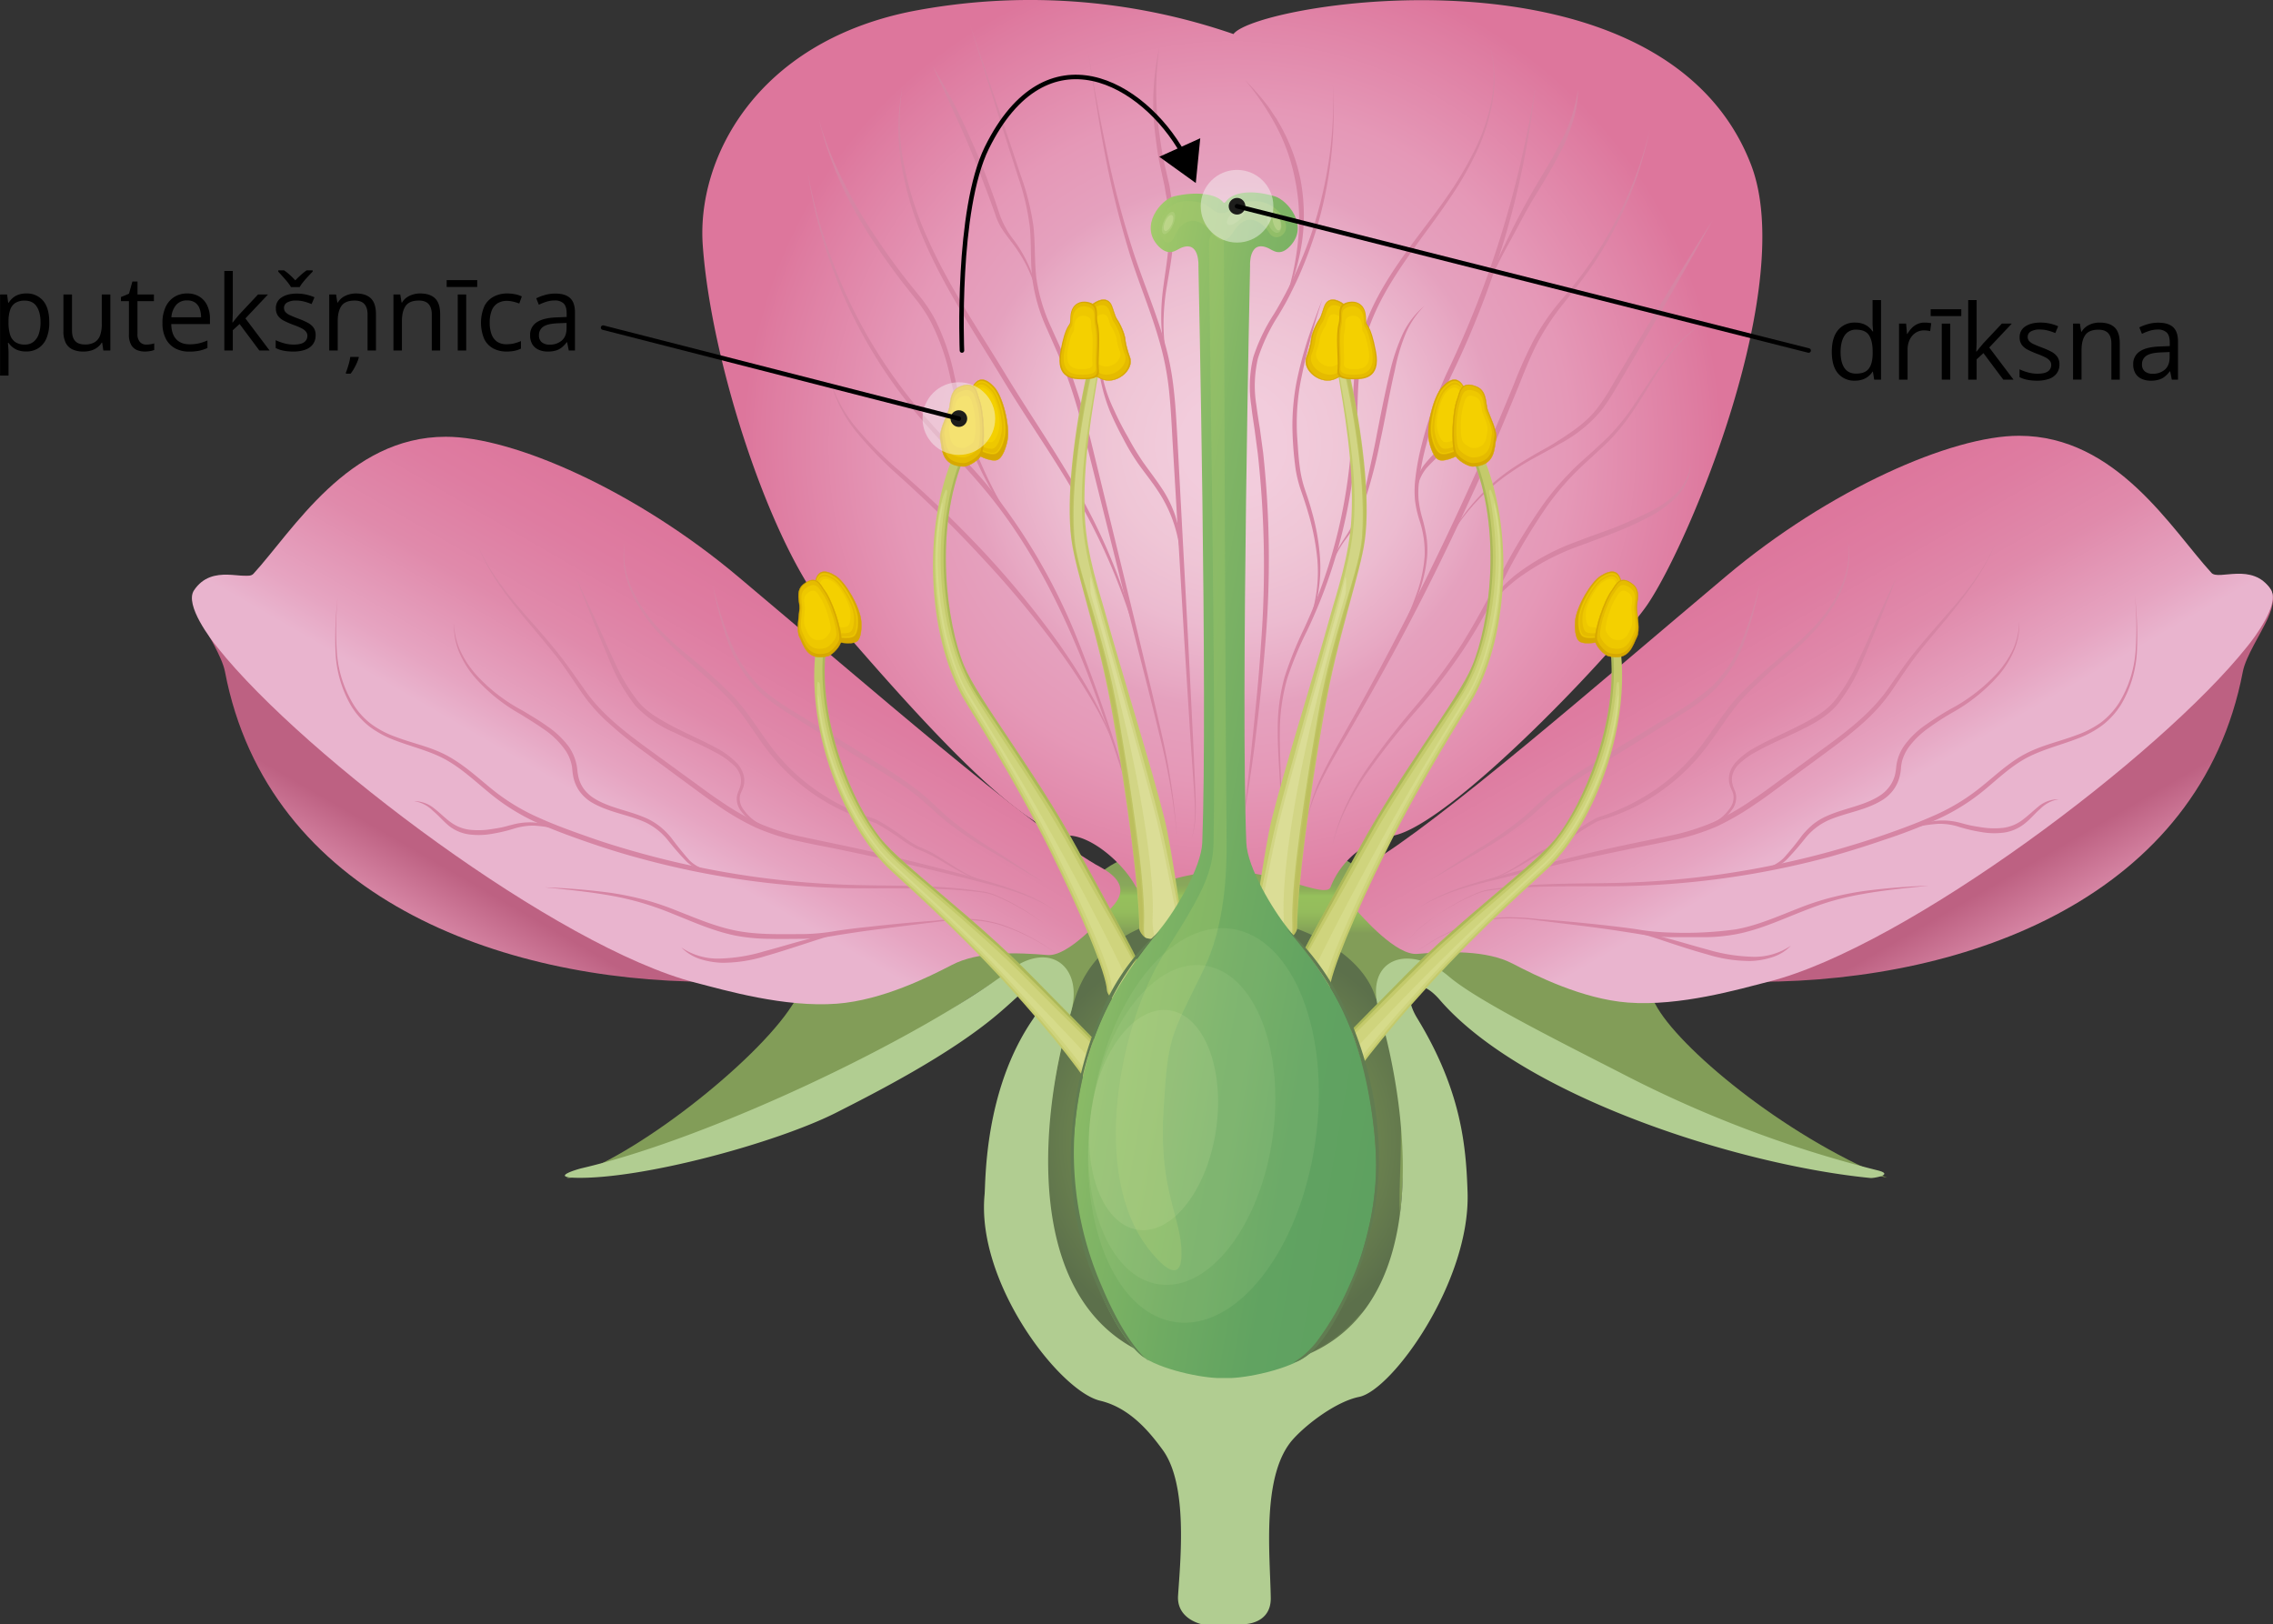 <svg xmlns="http://www.w3.org/2000/svg" xmlns:xlink="http://www.w3.org/1999/xlink" width="1511.62" height="1080" viewBox="0 0 1511.62 1080"><rect x="0" y="0" width="1511.62" height="1080" fill="#333333" stroke="none"/><defs><linearGradient id="Безымянный_градиент_9" x1="823.15" y1="11844.44" x2="823.15" y2="12198.5" gradientTransform="matrix(1, 0, 0, -1, -1.3, 12755.43)" gradientUnits="userSpaceOnUse"><stop offset="0" stop-color="#5c704b"/><stop offset="0.35" stop-color="#829d58"/><stop offset="0.82" stop-color="#829d58"/><stop offset="0.84" stop-color="#8caf59"/><stop offset="0.86" stop-color="#94bc5c"/><stop offset="0.89" stop-color="#96c05c"/><stop offset="0.9" stop-color="#8eb159"/><stop offset="0.91" stop-color="#89a85b"/><stop offset="0.94" stop-color="#85a059"/><stop offset="1" stop-color="#829d58"/></linearGradient><radialGradient id="Безымянный_градиент_2" cx="823.29" cy="11996.68" r="136.3" gradientTransform="matrix(1, 0, 0, -1, -1.3, 12755.43)" gradientUnits="userSpaceOnUse"><stop offset="0" stop-color="#91af59"/><stop offset="1" stop-color="#5c704b"/></radialGradient><radialGradient id="Безымянный_градиент_7" cx="826.8" cy="12459.5" r="325.43" gradientTransform="matrix(1, 0, 0, -1, -1.3, 12755.43)" gradientUnits="userSpaceOnUse"><stop offset="0.1" stop-color="#f2ccdc"/><stop offset="0.24" stop-color="#efc6d6"/><stop offset="0.37" stop-color="#ecbbd0"/><stop offset="0.5" stop-color="#e7a8c3"/><stop offset="0.54" stop-color="#e5a1be"/><stop offset="0.69" stop-color="#e598b7"/><stop offset="0.96" stop-color="#de7ba0"/><stop offset="1" stop-color="#dd769c"/></radialGradient><linearGradient id="Безымянный_градиент_3" x1="1207.98" y1="12283.32" x2="1308.73" y2="12108.85" gradientTransform="matrix(1, 0, 0, -1, -1.3, 12755.43)" gradientUnits="userSpaceOnUse"><stop offset="0.81" stop-color="#bd6182"/><stop offset="1" stop-color="#d685a4"/></linearGradient><linearGradient id="Безымянный_градиент_5" x1="1277.22" y1="12144.7" x2="1144.33" y2="12374.92" gradientTransform="matrix(1, 0, 0, -1, -1.3, 12755.43)" gradientUnits="userSpaceOnUse"><stop offset="0.3" stop-color="#e9b4ce"/><stop offset="0.4" stop-color="#e6a4c1"/><stop offset="0.63" stop-color="#e08aab"/><stop offset="0.84" stop-color="#de7ca1"/><stop offset="1" stop-color="#dd769c"/></linearGradient><linearGradient id="Безымянный_градиент_4" x1="346.89" y1="12108.88" x2="448.99" y2="12285.66" gradientTransform="matrix(1, 0, 0, -1, -1.3, 12755.43)" gradientUnits="userSpaceOnUse"><stop offset="0" stop-color="#d685a4"/><stop offset="0.19" stop-color="#bd6182"/></linearGradient><linearGradient id="Безымянный_градиент_6" x1="509.33" y1="12374.27" x2="376.41" y2="12144.03" gradientTransform="matrix(1, 0, 0, -1, -1.3, 12755.43)" gradientUnits="userSpaceOnUse"><stop offset="0" stop-color="#dd769c"/><stop offset="0.16" stop-color="#de7ca1"/><stop offset="0.37" stop-color="#e08aab"/><stop offset="0.6" stop-color="#e6a4c1"/><stop offset="0.7" stop-color="#e9b4ce"/></linearGradient><linearGradient id="Безымянный_градиент_8" x1="710.56" y1="12253.9" x2="965.33" y2="12209.01" gradientTransform="matrix(1, 0, 0, -1, -1.3, 12755.43)" gradientUnits="userSpaceOnUse"><stop offset="0" stop-color="#a4c96c"/><stop offset="0.05" stop-color="#9cc569"/><stop offset="0.29" stop-color="#81b565"/><stop offset="0.52" stop-color="#6fab62"/><stop offset="0.76" stop-color="#61a361"/><stop offset="1" stop-color="#5ea160"/></linearGradient></defs><g id="Слой_2" data-name="Слой 2"><g id="Слой_1-2" data-name="Слой 1"><path d="M382.75,783.26c44.81-13.12,126-77.19,150-114.79,29.78-46.35,164.75-46.35,203-86.05,15.4-16,57.75-24.77,78.29-25.4,24.45-.81,82.78,3.27,98.22,24.26,31.83,43,169.89,38.67,194.48,86.31,14.7,28.41,84.54,86.89,154.16,115.52-18-3.67-98.14-25.14-181.07-69.83-46.94-25.22-99.07-51.13-127.81-67.23-25-14-36.16,8.86-27.45,23.89,10.07,29.11,22.83,104.9,7.35,164.49C918,887.76,879,911,822.07,911c-145,0-135.16-155.42-107.66-243.16,6.91-22.05-13.38-33.88-24.26-28.25-30.88,16-69.14,46.68-120.78,70.94C484.49,750.47,393,785.06,382.75,783.26Z" transform="translate(-5.95)" style="fill:url(#Безымянный_градиент_9)"/><path d="M937,807.56c.58,9.93,4.84,37.13,4.84,41.53-1.46,9.22-28,20.88-31.9,25.33-22.06,25-50.69,36.17-96.79,35.21-40.1-.81-72.52-18.08-86.41-39.7-22.28-34.62-26.17-63.92-24.19-108.06a382,382,0,0,1,18.86-99.5c28.74-84.54,180.7-60.21,199.37,1C946.05,710.15,934.77,780.41,937,807.56Z" transform="translate(-5.95)" style="fill:url(#Безымянный_градиент_2)"/><path d="M805,1080h28.48s17.9,0,17.57-17.61c-.47-29-6.39-82.22,15.11-105.67,9.59-10.52,28.93-24.89,43.63-27.83,22.06-4.45,74.07-76.71,72.15-136-1-30.1-3.85-67.26-33.52-115.86-11.54-18.85-.55-30.21,15-12.2C1019,729.05,1161.92,774.7,1250,783.34c1.76.18,15.91-2.17,5-5a783.77,783.77,0,0,1-171.55-65.06c-50.43-25.73-96.63-49.18-114-64-26.83-22.75-56.64-11.54-46.35,23.19C941.05,732.87,972.29,907,826.3,910.4c-148.5,3.31-130.82-163-108.44-236.23,9.27-30.18-12.9-49.66-40.43-28.93-62.85,46.83-199.37,111.7-284.61,131.59-2.17.48-21.24,5.95-4.15,6.36,44.62,1.06,133.21-23.2,172.76-43,27.09-13.74,75.94-38.63,108-65.76,13.71-11.57,20.14-19.33,24.22-18.63,5.22,1,5.77,12.5-.84,22.05-32.68,47.57-31.28,108.44-32.09,116.6-5.59,58.62,49.88,130.63,76.93,137,20.36,4.81,33.7,22.05,41.39,32.49,17.13,23.2,11.91,73.15,10.33,97.66C788.77,1076.69,805,1080,805,1080Z" transform="translate(-5.95)" style="fill:#b1cd91"/><path d="M761.13,589.37c-7.36-14-27.76-32.79-43.85-33.74C680.52,553.46,594,450.1,557.82,409,520.18,366.14,479,243.78,473.28,162.69c-3.89-57.3,35.4-133.86,137.84-154.93A415.08,415.08,0,0,1,826.26,22.65c15.33-21.13,285.71-65.1,344.19,86.89,30.58,79.47-40.1,249.55-68.62,292.07-19.23,28.6-130.75,147-169.6,154.13A55.51,55.51,0,0,0,891,589.37c-2.17,9-33.52-9.19-66.16-9.89C787.26,578.64,764.32,595.4,761.13,589.37Z" transform="translate(-5.95)" style="fill:url(#Безымянный_градиент_7)"/><path d="M892.05,562a122.92,122.92,0,0,1,8.5-25.33,182.86,182.86,0,0,1,13.08-23.45,522.72,522.72,0,0,1,32.6-42.38,417.54,417.54,0,0,0,31.95-42.6c9.44-15,17.6-30.81,26-46.54A411.2,411.2,0,0,1,1032,335.75a178.25,178.25,0,0,1,17.24-20.66c6.18-6.62,13.2-12.24,19.63-18.38,3.31-3,6.61-6.06,9.48-9.23s5.77-6.61,8.53-10.18c5.37-7,9.92-14.7,15-22.05a215.11,215.11,0,0,1,15.62-21.72,79.15,79.15,0,0,1,19.89-17.68A86.37,86.37,0,0,0,1118,234a218.64,218.64,0,0,0-14.92,22c-4.71,7.36-9.34,15.18-14.71,22.46-2.64,3.68-5.47,7.13-8.45,10.52a131.54,131.54,0,0,1-9.52,9.52c-6.58,6.21-13.2,11.9-19.34,18.37a179.94,179.94,0,0,0-16.79,20.48,410,410,0,0,0-27.17,45.76c-8.41,15.69-16.68,31.54-26.46,46.61a382,382,0,0,1-32.57,42.6A524.49,524.49,0,0,0,915,514.09,175,175,0,0,0,901.39,537,126.15,126.15,0,0,0,892.05,562Z" transform="translate(-5.95)" style="fill:#d685a4"/><path d="M984.68,420.51a111.39,111.39,0,0,1,12.17-20.7,104.23,104.23,0,0,1,16.76-17.35A151.21,151.21,0,0,1,1056,359.6c7.35-2.94,15-5.48,22.46-8.31s14.7-6.17,21.76-9.59a71.88,71.88,0,0,0,19.63-12.86,33.11,33.11,0,0,0,10.51-20.66,32.58,32.58,0,0,1-9.26,22.05,72.1,72.1,0,0,1-19.63,14.12,224.1,224.1,0,0,1-21.68,9.77c-7.36,2.91-14.93,5.74-22.39,8.5a160,160,0,0,0-42,22.05A112.7,112.7,0,0,0,984.68,420.51Z" transform="translate(-5.95)" style="fill:#d685a4"/><path d="M875.07,546.14A116.27,116.27,0,0,1,885,515.63c4.63-9.74,9.92-19,15.22-28.41q15.84-28,30.8-56.53,29.84-57,56.27-115.86,13.25-29.4,25.37-59.14a296.55,296.55,0,0,1,13.19-29.41,154.74,154.74,0,0,1,18.38-26.79A262.81,262.81,0,0,0,1103,86.57a247.61,247.61,0,0,1-37.23,88.73c-6,8.93-12.79,17.43-19.41,25.73a166.75,166.75,0,0,0-17.72,26.47c-4.92,9.44-8.82,19.4-12.83,29.4q-12.09,29.82-25.1,59.4c-17.68,39.18-36.43,77.85-56.9,115.64q-15.33,28.26-31.65,56.27c-5.47,9.23-11,18.38-15.91,28A116.19,116.19,0,0,0,875.07,546.14Z" transform="translate(-5.95)" style="fill:#d685a4"/><path d="M964.69,367.76a133,133,0,0,1,45.87-55.57c5-3.46,10.22-6.58,15.44-9.67s10.62-5.74,15.66-9.12c10.14-6.43,20.17-13.19,27.27-22.9a148.79,148.79,0,0,0,9.74-15.1c3-5.22,6.14-10.48,9.26-15.7l18.6-31.21c12.57-20.73,25.18-41.38,38.19-61.86-11.58,21.25-23.67,42.27-35.73,63.3l-18.37,31.35c-3.09,5.22-6.14,10.44-9.27,15.66a161.68,161.68,0,0,1-9.92,15.33,92.25,92.25,0,0,1-28.45,23c-5.26,3.13-10.66,5.92-15.92,8.83a177.22,177.22,0,0,0-15.44,9.37,134.42,134.42,0,0,0-46.9,54Z" transform="translate(-5.95)" style="fill:#d685a4"/><path d="M928,439.29a306,306,0,0,0,20.4-45.54,93.92,93.92,0,0,0,5-24.19,67.85,67.85,0,0,0-3.68-24.26A71.8,71.8,0,0,1,947,332.92a67.57,67.57,0,0,1,0-12.72,159.21,159.21,0,0,1,4.52-24.81A280.4,280.4,0,0,1,968.14,248a673.51,673.51,0,0,0,36.43-92.85,689.28,689.28,0,0,0,22.35-97.26A572.11,572.11,0,0,1,1007.36,156a607.32,607.32,0,0,1-36.09,93.36,274.43,274.43,0,0,0-16.91,46.75,174.17,174.17,0,0,0-4.74,24.26,58.93,58.93,0,0,0-.22,12.24,74.12,74.12,0,0,0,2.46,12.06A104.75,104.75,0,0,1,954.61,357a61.07,61.07,0,0,1,.48,12.68,95.29,95.29,0,0,1-5.58,24.48A289.08,289.08,0,0,1,928,439.29Z" transform="translate(-5.95)" style="fill:#d685a4"/><path d="M992.07,197a348.82,348.82,0,0,1,15-35c5.4-11.5,11.28-22.72,17.6-33.78s13.2-21.61,18.79-33.08a105.49,105.49,0,0,0,11.91-35.69,72.58,72.58,0,0,1-2.72,18.93,127.07,127.07,0,0,1-6.58,18c-5.66,11.47-12.1,22.46-18.71,33.08s-12.24,22.06-18.38,33.08S997.33,185.48,992.07,197Z" transform="translate(-5.95)" style="fill:#d685a4"/><path d="M948.29,326.67A24.23,24.23,0,0,1,952.41,310a72.94,72.94,0,0,1,12-12.5,63.25,63.25,0,0,0,11.25-12.2,47.21,47.21,0,0,0,6.24-15.4,33.73,33.73,0,0,1-4,16.72,49.1,49.1,0,0,1-11.21,13.23,110.69,110.69,0,0,0-12.17,11.55A28.53,28.53,0,0,0,948.29,326.67Z" transform="translate(-5.95)" style="fill:#d685a4"/><path d="M857,554.56c2.17-23.19-1.44-46.39-1.32-69.51a129.1,129.1,0,0,1,4.48-34.59,248.49,248.49,0,0,1,13-32.38,345.12,345.12,0,0,0,32-133.61c.44-11.54.48-23.19,1.51-34.77A128.07,128.07,0,0,1,914,215.44c8.27-22.05,22-41.24,35.8-59.58,6.91-9.23,14-18.38,20.47-28a228.94,228.94,0,0,0,17.24-29.81,129.27,129.27,0,0,0,10.62-32.79,85.44,85.44,0,0,0-1.24-34.41,84.82,84.82,0,0,1,2,34.48A132.06,132.06,0,0,1,989,98.7a218.69,218.69,0,0,1-17,30.36c-6.43,9.71-13.2,19-20.18,28.38-13.49,18.67-27.09,37.64-35,59.25a121.91,121.91,0,0,0-7.1,33.49c-1,11.46-1,23.15-1.39,34.58a342.6,342.6,0,0,1-33.08,134.57A234.45,234.45,0,0,0,862,451.24a130,130,0,0,0-4.92,34.07C856.69,508.25,859.67,531.48,857,554.56Z" transform="translate(-5.95)" style="fill:#d685a4"/><path d="M871.76,424.26a96.38,96.38,0,0,0,9.89-55.84,164.63,164.63,0,0,0-5.88-28c-1.32-4.63-2.87-9.15-4.45-13.71a86,86,0,0,1-3.67-14.3,225.7,225.7,0,0,1-2.21-29,157.47,157.47,0,0,1,2.69-29.07,267.07,267.07,0,0,1,7.35-28.12q4.59-13.78,9.92-27.28a447.08,447.08,0,0,0-14.7,55.87,151.64,151.64,0,0,0-2.35,28.53c0,4.74.47,9.59.77,14.33s.73,9.56,1.43,14.3a77,77,0,0,0,3.31,13.82c1.58,4.63,3.12,9.19,4.37,13.9a148.88,148.88,0,0,1,5.37,28.63A98.82,98.82,0,0,1,882,397.31,89,89,0,0,1,871.76,424.26Z" transform="translate(-5.95)" style="fill:#d685a4"/><path d="M888.6,383.53a80.18,80.18,0,0,1,9.34-22.27c2.13-3.31,4.44-6.62,6.39-10.22a73,73,0,0,0,5-11,194,194,0,0,0,6.36-23.19c1.76-7.87,3.49-15.66,5.07-23.6,3-15.77,6.18-31.65,9.89-47.38a133.36,133.36,0,0,1,7.87-23.19,54.39,54.39,0,0,1,14.7-19.27,58.56,58.56,0,0,0-13.16,20.18,129.93,129.93,0,0,0-6.58,23c-3.68,15.66-6.25,31.58-9.74,47.31A330.66,330.66,0,0,1,911,340.67a73.17,73.17,0,0,1-5.41,11c-2.09,3.67-4.63,6.62-6.83,9.92A84.34,84.34,0,0,0,888.6,383.53Z" transform="translate(-5.95)" style="fill:#d685a4"/><path d="M831.44,555.74c2.61-21.14,5.19-42.27,7.35-63.41s4.41-42.34,5.74-63.63a682.23,682.23,0,0,0-2.13-127.25l-2.1-15.8c-.77-5.3-1.62-10.52-2.2-15.85a83.07,83.07,0,0,1,1.32-32.3,122.12,122.12,0,0,1,14-29.08,270.12,270.12,0,0,0,14.7-28.12,278.06,278.06,0,0,0,11.5-29.77,296.12,296.12,0,0,0,7.8-30.77,264.18,264.18,0,0,0,4.88-63.37,272.24,272.24,0,0,1-10.58,95,284,284,0,0,1-11,30c-2.09,4.93-4.45,9.67-6.83,14.45s-5.08,9.44-7.83,14a121.87,121.87,0,0,0-13.53,28.41,80,80,0,0,0-1.07,31.1c.67,5.26,1.51,10.51,2.36,15.77l2.16,15.91a662.4,662.4,0,0,1,1.36,127.81c-1.69,21.24-4,42.38-6.61,63.59S834.57,534.67,831.44,555.74Z" transform="translate(-5.95)" style="fill:#d685a4"/><path d="M862,195.85a185.22,185.22,0,0,0,7.36-37.46,133,133,0,0,0-1.92-37.78,127.8,127.8,0,0,0-12.24-35.73A175.37,175.37,0,0,0,833.9,53.23a159.3,159.3,0,0,1,12.8,14.19,80,80,0,0,1,5.66,7.87l2.72,4,2.39,4.19a124.26,124.26,0,0,1,13.45,36.39,128.81,128.81,0,0,1,1.21,38.7A141.86,141.86,0,0,1,862,195.85Z" transform="translate(-5.95)" style="fill:#d685a4"/><path d="M798.18,558.2c3.31-10.62,2.53-22.06,1.8-33.08L797.7,492l-4.19-66.5-7.83-133c-.59-11-1.14-22-2.32-33.08A186.35,186.35,0,0,0,777,227c-6-21.28-15-41.68-21.24-63.08a627.3,627.3,0,0,1-15.63-64.83C736,77.05,732.82,55,729.37,33.27c3.67,21.84,7.68,43.78,12.24,65.47A624.28,624.28,0,0,0,758.19,163c6.61,21.13,15.51,41.57,21.76,62.89A186.48,186.48,0,0,1,786.53,259c1.28,11,1.8,22.06,2.46,33.3l7.09,133,3.31,66.53,1.51,33.3C801.26,536.18,801.93,547.65,798.18,558.2Z" transform="translate(-5.95)" style="fill:#d685a4"/><path d="M782.41,243.08a146.5,146.5,0,0,1-4.08-26.5,143.86,143.86,0,0,1,1.4-26.72c1.13-8.82,2.72-17.61,3.3-26.5a127.54,127.54,0,0,0-.55-26.28c-.37-4.38-1.36-8.64-2-13.05l-2.83-12.91c-1.95-8.82-2.94-17.64-4-26.5A168.83,168.83,0,0,1,777,31.44a196.5,196.5,0,0,0-.63,53c1.18,8.71,2.32,17.61,4.34,26.14l3,13,1.06,6.62a58.55,58.55,0,0,1,.85,6.61,128.75,128.75,0,0,1,.25,26.91c-.73,8.93-2.46,17.71-3.93,26.46a152.88,152.88,0,0,0-2.2,26.5A160.56,160.56,0,0,0,782.41,243.08Z" transform="translate(-5.95)" style="fill:#d685a4"/><path d="M792.3,383.53a163.7,163.7,0,0,0-2.1-20.25A90.27,90.27,0,0,0,775.72,326c-3.68-5.59-8-11-12.06-16.58A143.92,143.92,0,0,1,753,291.82c-3.27-6-6.28-12.2-8.93-18.38a116.85,116.85,0,0,1-6-19.88,68.32,68.32,0,0,1-.89-20.48,94.74,94.74,0,0,0,9.41,39.08A192.16,192.16,0,0,0,756,290.54a178.47,178.47,0,0,0,10.51,17.31c3.9,5.44,8.16,11,11.88,16.58a77.72,77.72,0,0,1,9.11,18.37A111.43,111.43,0,0,1,792.3,383.53Z" transform="translate(-5.95)" style="fill:#d685a4"/><path d="M788.69,556.29a442.26,442.26,0,0,0-11.94-68.66c-5.41-22.57-11.29-45.1-17-67.67L725.88,284.58a308.73,308.73,0,0,0-10-33.37c-4-11-8.82-21.32-13.49-32.06a116.68,116.68,0,0,1-9.92-33.74c-1.36-11.8-.55-23.45-1.69-34.84a165.51,165.51,0,0,0-8-33.67L672.17,83.81,651.3,17.17l22.38,66.17,11,33.08a166.3,166.3,0,0,1,8.53,34c1.32,11.73.58,23.42,2,34.85a118,118,0,0,0,10,32.82c4.63,10.55,9.92,21.14,13.71,32.17s7.35,22,10.21,33.52l33.09,135.67c5.36,22.64,11,45.25,16.1,67.93A443.49,443.49,0,0,1,788.69,556.29Z" transform="translate(-5.95)" style="fill:#d685a4"/><path d="M696.58,198.94a110,110,0,0,0-6.87-20.07,95.42,95.42,0,0,0-11-17.83c-2.17-2.83-4.34-5.66-6.32-8.71a40.58,40.58,0,0,1-4.63-9.92c-2.32-6.62-4.78-13.2-7.35-19.89-5-13.2-10.33-26.47-16.18-39.33s-11.69-25.73-17.75-38.74c3.67,6.06,7.13,12.27,10.55,18.38s6.61,12.68,9.63,19c6,12.86,11.69,25.95,16.58,39.33,2.46,6.61,4.85,13.23,7.09,20.18a60,60,0,0,0,9.89,18.37,89.3,89.3,0,0,1,10.62,18.64A96.6,96.6,0,0,1,696.58,198.94Z" transform="translate(-5.95)" style="fill:#d685a4"/><path d="M765.17,436.53a419.29,419.29,0,0,0-38-96.78c-8.34-15.18-17.53-29.95-27-44.55s-19-29.11-28.05-44.1c-18-29.78-37.63-58.82-51.46-90.87a217,217,0,0,1-15.14-50,144.08,144.08,0,0,1,.55-52,147.85,147.85,0,0,0,1.14,51.64,219.38,219.38,0,0,0,15.88,49.29c14.12,31.72,33.82,60.5,51.86,90.24s38.23,58.11,54.37,89.14a384.1,384.1,0,0,1,21.28,47.78A397.24,397.24,0,0,1,765.17,436.53Z" transform="translate(-5.95)" style="fill:#d685a4"/><path d="M761.57,542.47c-6.25-19.26-12.39-38.67-19-57.78s-13.6-38.2-21.58-56.83c-15.8-37.16-35.43-73.07-61.57-103.88-13-15.43-27.45-29.81-40.72-45.17a326.33,326.33,0,0,1-75.58-164.19,346.67,346.67,0,0,0,16.18,58.48,332,332,0,0,0,26.09,54.65,345.2,345.2,0,0,0,35.59,49.19c13.23,15.25,27.82,29.4,41,45a396.75,396.75,0,0,1,61.23,105A1120.57,1120.57,0,0,1,761.57,542.47Z" transform="translate(-5.95)" style="fill:#d685a4"/><path d="M685.33,356.33A277.48,277.48,0,0,1,664,323.8a234.1,234.1,0,0,1-15.91-35.62,375.62,375.62,0,0,1-10.26-37.6,148.82,148.82,0,0,0-12.64-36.13,97.65,97.65,0,0,0-10.55-15.92c-4-5.07-8.12-10.14-12-15.4-7.79-10.44-15.18-21.06-22-32.23a244.82,244.82,0,0,1-30.14-71.53,220,220,0,0,0,13.82,36.2A303,303,0,0,0,583,149.5c7,11,14.3,21.5,22.05,31.76,3.9,5.18,8,10.18,12.06,15.21a94.27,94.27,0,0,1,11,16.58,151.78,151.78,0,0,1,12.6,37c2.94,12.68,5.89,25.22,9.78,37.49A266.25,266.25,0,0,0,685.33,356.33Z" transform="translate(-5.95)" style="fill:#d685a4"/><path d="M747.31,496.89A221.49,221.49,0,0,0,729.85,462a390.75,390.75,0,0,0-21.76-32.46A675.24,675.24,0,0,0,658,369.67c-17.68-19.15-36.42-37.23-55.79-54.65a248.31,248.31,0,0,1-27.17-28.34,90,90,0,0,1-17.27-34.89,92.74,92.74,0,0,0,18.67,33.86A247.91,247.91,0,0,0,604.1,313.1a752.65,752.65,0,0,1,56.46,54.37,616.58,616.58,0,0,1,49.66,60.65C725.14,449.44,739,472,747.31,496.89Z" transform="translate(-5.95)" style="fill:#d685a4"/><path d="M940.08,626.34s22.18-3,33.72-2.2c51.46,3.31,168.53,28.86,202.72,28.71,137.87-.52,292.36-56.28,321-206.28,2-10.22,12-25.18,16.58-35.32,7.68-17.13,6.07-31.73-40.76-27.57C1323.4,396.84,940.08,626.34,940.08,626.34Z" transform="translate(-5.95)" style="fill:url(#Безымянный_градиент_3)"/><path d="M904.29,601c-12.42-14.7,5.78-23.19,12.17-26.75,46.72-27.5,150.7-118.18,237.45-191.14,68.41-57.6,150-93.44,194.81-93.33,64.91,0,101.6,62.49,127.92,91.16,4.74,5.26,27.27-7.35,39.44,11,6.39,9.66-11.58,33.08-15.74,38.08-57.7,72.45-226.6,199.51-318,222.71-19.62,5-59.14,16.58-93.84,13.93-30.28-2.35-61.2-17.9-76.34-25.73-17.61-9.34-43.85-8.31-63.74-6.62C934.84,635.39,913.08,611.42,904.29,601Z" transform="translate(-5.95)" style="fill:url(#Безымянный_градиент_5)"/><path d="M941.86,625.61a81,81,0,0,1,13.45-12.46,161.43,161.43,0,0,1,15.18-10.25,133,133,0,0,1,16.36-8.53,39.63,39.63,0,0,1,8.82-2.83c3.05-.48,6.07-.88,9.12-1.25,24.37-3.09,49-2.65,73.51-3.13a586.73,586.73,0,0,0,144.79-20.91c11.8-3.31,23.48-6.84,35-10.81s23-8.23,34.18-13.19a137.16,137.16,0,0,0,31-18.82c9.48-7.57,18.37-16.21,29.4-22.06s23.2-8.34,34.59-12.68a65,65,0,0,0,16-8.34,51.83,51.83,0,0,0,12.09-13.23,77,77,0,0,0,10.85-34.41,232.57,232.57,0,0,0-.48-36.76,236.37,236.37,0,0,1,1.39,36.76A77.07,77.07,0,0,1,1416.83,468a51.72,51.72,0,0,1-12.31,13.93,64.17,64.17,0,0,1-16.43,9c-11.47,4.48-23.6,7.35-34.19,12.94s-19.51,14.26-29,22.05a138.53,138.53,0,0,1-31.61,19.37,349.83,349.83,0,0,1-34.4,13.2c-11.58,4-23.38,7.68-35.18,11A568.46,568.46,0,0,1,1078,589.33c-24.48.22-49-.55-73.51,1.84-3,.33-6.06.66-9.12,1.1a37.31,37.31,0,0,0-8.63,2.65,133.39,133.39,0,0,0-16.36,8.27,174.47,174.47,0,0,0-15.29,9.92A79.76,79.76,0,0,0,941.86,625.61Z" transform="translate(-5.95)" style="fill:#d685a4"/><path d="M1117.15,586.43a342.56,342.56,0,0,0,38.71-4.85c6.36-1.14,12.72-2.58,19.19-3.68a34,34,0,0,0,9.33-2.09,26.62,26.62,0,0,0,7.79-5.26,185.93,185.93,0,0,0,12.24-15.07,58.12,58.12,0,0,1,7-7.13A41.6,41.6,0,0,1,1220,543c12.06-5.59,25.51-7.06,36.09-13.93a24.14,24.14,0,0,0,6.58-6.28,22.19,22.19,0,0,0,3.68-8.31,40.68,40.68,0,0,0,.66-4.67,27.17,27.17,0,0,1,1-5,30.25,30.25,0,0,1,4.44-9.18,58.63,58.63,0,0,1,14.41-13.83,189.25,189.25,0,0,1,16.58-10.51A116.06,116.06,0,0,0,1334,447.74a66.33,66.33,0,0,0,10.7-16,48.26,48.26,0,0,0,4.12-18.78,44.85,44.85,0,0,1-3.28,19.15,63.82,63.82,0,0,1-10.29,16.76,116.07,116.07,0,0,1-30.43,24.7,171.18,171.18,0,0,0-16.29,10.51,56.68,56.68,0,0,0-13.52,13.2,31,31,0,0,0-4,8.34,31.73,31.73,0,0,0-.81,4.52,28.63,28.63,0,0,1-.66,5,25.15,25.15,0,0,1-4,9.52,26.26,26.26,0,0,1-7.35,7.09c-11.58,7.36-25.1,8.61-36.75,13.9a41.94,41.94,0,0,0-14.71,11.47,193.47,193.47,0,0,1-12.79,14.7,27.24,27.24,0,0,1-8.49,5.37,36.3,36.3,0,0,1-9.74,1.83c-6.39.85-12.79,2.17-19.19,3.31A296.46,296.46,0,0,1,1117.15,586.43Z" transform="translate(-5.95)" style="fill:#d685a4"/><path d="M948.29,604.51c16.14-11.47,36-16.76,54.81-22s38.22-9.93,57.48-14.7,38.67-8.42,57.9-12.54a147.42,147.42,0,0,0,27.86-9,171.23,171.23,0,0,0,25.36-14.7c8.23-5.4,16-11.47,24.08-17.24l23.89-17.42c15.91-11.58,31.61-23.78,42.71-40.07,5.66-8,11.25-16.32,17.53-24s12.79-15.11,19.3-22.57c13-14.7,25.73-30.25,33.56-48.48-7.35,18.38-19.89,34.36-32.31,49.69-6.29,7.57-12.79,15.07-18.86,22.83s-11.46,15.95-17,24.15a119.43,119.43,0,0,1-19.89,22.46c-7.35,6.54-15.14,12.71-23.19,18.56l-23.82,17.57c-8,5.77-15.8,11.91-24.07,17.42a181.89,181.89,0,0,1-25.73,15,147.26,147.26,0,0,1-28.45,9c-9.67,2.17-19.41,4-29.08,5.95l-29,6.07q-28.89,6.39-57.6,13.74C984.17,588.85,965,593.63,948.29,604.51Z" transform="translate(-5.95)" style="fill:#d685a4"/><path d="M991.52,586.43a91.14,91.14,0,0,0,19.88-8.57c6.29-3.67,12.13-7.83,18.38-11.43a89.85,89.85,0,0,1,9.89-4.63,79.88,79.88,0,0,0,9.08-5.7,157.51,157.51,0,0,1,18.38-11.94,47.7,47.7,0,0,1,5.22-1.88c1.72-.55,3.31-1.17,5-1.8,3.31-1.25,6.62-2.68,9.93-4.26A143.87,143.87,0,0,0,1106,525.6a133.69,133.69,0,0,0,31.1-29.41c8.63-11.43,16.1-24.08,26.24-34.77a414.48,414.48,0,0,1,32.42-29.15,187.76,187.76,0,0,0,15.81-14.7,105.47,105.47,0,0,0,13.23-17,74.86,74.86,0,0,0,8.71-19.6,54.16,54.16,0,0,0,1.36-21.43,51.18,51.18,0,0,1-.55,21.62,74.9,74.9,0,0,1-8.2,20.25,108.28,108.28,0,0,1-13,17.57,197.31,197.31,0,0,1-15.63,15.25,432.93,432.93,0,0,0-31.9,29.41c-9.67,10.59-16.95,23.19-25.95,34.66a137,137,0,0,1-32,29.78,129.27,129.27,0,0,1-19.15,10.65c-3.3,1.47-6.61,2.87-10.14,4.08-1.73.59-3.31,1.18-5.22,1.73a52.29,52.29,0,0,0-5,1.69,162.47,162.47,0,0,0-18.15,11.51,74.06,74.06,0,0,1-9.41,5.73,94.4,94.4,0,0,0-9.93,4.38c-6.36,3.3-12.42,7.35-18.86,10.73A82.38,82.38,0,0,1,991.52,586.43Z" transform="translate(-5.95)" style="fill:#d685a4"/><path d="M946.05,634.18a136.81,136.81,0,0,1,38.85-20.55,84.49,84.49,0,0,1,21.8-3.68,157.73,157.73,0,0,1,22,1.18q22.07,1.65,44.11,4.08c7.35.84,14.7,1.69,22.06,2.79a149.28,149.28,0,0,0,21.72,2.1,246.23,246.23,0,0,0,43.67-2.1c14.22-2.53,27.75-8.53,41.42-13.89a184.55,184.55,0,0,1,21-7,206.14,206.14,0,0,1,21.76-4.45,431.24,431.24,0,0,1,44.1-3.68c-14.7,1.51-29.4,2.91-43.7,5.48a203.26,203.26,0,0,0-21.39,4.93c-7,2.06-13.82,4.7-20.59,7.35-13.6,5.4-27.2,11.54-41.94,14.41a119.05,119.05,0,0,1-22,2.06h-22a145.76,145.76,0,0,1-22.06-2.28c-7.35-1.14-14.44-2.28-21.79-3.31-14.52-2-29.12-3.68-43.78-5.52a150.68,150.68,0,0,0-22.06-1.39A80.72,80.72,0,0,0,985.6,614,137.71,137.71,0,0,0,946.05,634.18Z" transform="translate(-5.95)" style="fill:#d685a4"/><path d="M1085.51,617.89a175.09,175.09,0,0,1,28.48,5.85c9.38,2.46,18.6,5.29,27.9,7.79a114.09,114.09,0,0,0,28.12,4.63,43.21,43.21,0,0,0,27-7.35,29.66,29.66,0,0,1-12.39,7.68,51.2,51.2,0,0,1-14.52,2.54,96.45,96.45,0,0,1-29-4.45c-9.37-2.57-18.56-5.59-27.75-8.64A277.85,277.85,0,0,0,1085.51,617.89Z" transform="translate(-5.95)" style="fill:#d685a4"/><path d="M1117.15,557.06a80.12,80.12,0,0,0,29-10.33,30.81,30.81,0,0,0,11-10.4,12.17,12.17,0,0,0,1.65-7,10.61,10.61,0,0,0-.88-3.31,24.41,24.41,0,0,1-1.51-3.67,14.71,14.71,0,0,1-.18-8.24,18.4,18.4,0,0,1,4-7.16,49.32,49.32,0,0,1,12.53-9.67c9.12-5.22,18.68-9.23,27.87-13.86a149,149,0,0,0,13.41-7.35,48.5,48.5,0,0,0,11.51-9.56,116.24,116.24,0,0,0,15.8-26.2c4.45-9.3,8.53-18.86,12.79-28.27s8.6-18.86,13.09-28.23c-7.35,19.34-15.26,38.49-23.34,57.6a122,122,0,0,1-15.92,27c-7.09,8.34-16.57,13.23-26,17.82s-18.93,8.53-27.86,13.53a51,51,0,0,0-12.2,8.82,16.41,16.41,0,0,0-3.68,6.21,12.83,12.83,0,0,0,0,7.06,25.2,25.2,0,0,0,1.32,3.68,12.52,12.52,0,0,1,1,4,14,14,0,0,1-2,7.87A32.24,32.24,0,0,1,1146.93,548,78,78,0,0,1,1117.15,557.06Z" transform="translate(-5.95)" style="fill:#d685a4"/><path d="M1267.2,553.9a79.24,79.24,0,0,1,27.93-8.24,45.29,45.29,0,0,1,14.7,1.55c2.36.62,4.63,1.29,7,1.76s4.67.81,7,1.18a54,54,0,0,0,14,.37,26.81,26.81,0,0,0,12.64-4.93c3.68-2.68,7.35-6.17,11-9.19a20.69,20.69,0,0,1,13.56-4.92,22.54,22.54,0,0,0-12.28,6.43c-3.67,3.12-6.58,6.91-10.51,9.89a28.2,28.2,0,0,1-13.86,5.88,49.18,49.18,0,0,1-14.88-.41,105.85,105.85,0,0,1-14.3-3.3,42.62,42.62,0,0,0-13.9-2.17A94.79,94.79,0,0,0,1267.2,553.9Z" transform="translate(-5.95)" style="fill:#d685a4"/><path d="M956.38,585.69l32.12-20.87a258.49,258.49,0,0,0,31.17-21.88c4.75-4.15,9.27-8.63,14.12-12.9A158.51,158.51,0,0,1,1049,518.21c10.59-7.35,21.58-13.82,32.31-20.62l32.64-20a175.91,175.91,0,0,0,31-21.69,89.52,89.52,0,0,0,20.17-31.64,291.34,291.34,0,0,0,11.33-36.39,255,255,0,0,1-9.82,37.05A91.17,91.17,0,0,1,1146.82,458c-9.19,9.3-20.59,15.58-31.28,22.46L1083,500.75c-10.85,6.61-21.87,13.19-32.39,20.29a163.32,163.32,0,0,0-15.07,11.54c-4.74,4.15-9.37,8.6-14.37,12.72a255.75,255.75,0,0,1-31.94,21.32Z" transform="translate(-5.95)" style="fill:#d685a4"/><path d="M714.41,623.86s-23.6-.49-35.14.28c-51.46,3.31-168.53,28.86-202.72,28.71-137.87-.52-292.36-56.28-321-206.28-2-10.22-11.91-25.18-16.58-35.51-7.68-17.13-6.07-31.72,40.76-27.57C329.67,396.84,714.41,623.86,714.41,623.86Z" transform="translate(-5.95)" style="fill:url(#Безымянный_градиент_4)"/><path d="M746.79,601.65c12.42-14.71-5.77-23.2-12.13-26.76C687.91,547.39,584,456.71,497.18,383.75c-68.37-57.6-150-93.44-194.82-93.32-64.91,0-101.63,62.48-127.91,91.15-4.82,5.18-27.35-7.35-39.51,11-6.4,9.67,11.57,33.08,15.73,38.08,57.71,72.45,226.6,199.41,318,222.82,19.63,5.07,59.14,16.58,93.91,13.93,30.29-2.32,61.2-17.9,76.35-25.73,17.6-9.3,43.85-8.31,63.73-6.62C716.21,636.09,737.9,612,746.79,601.65Z" transform="translate(-5.95)" style="fill:url(#Безымянный_градиент_6)"/><path d="M714.41,626.75a84.52,84.52,0,0,0-13.56-12.28,153.27,153.27,0,0,0-15.33-9.88,147.77,147.77,0,0,0-16.36-8.31,39.61,39.61,0,0,0-8.64-2.65c-3-.4-6.06-.77-9.11-1.06-24.41-2.43-48.89-1.69-73.52-1.88A562,562,0,0,1,432.37,571c-11.91-3.16-23.6-6.84-35.21-10.84s-23.16-8.24-34.4-13.24a139.86,139.86,0,0,1-31.54-19.81c-9.56-7.83-18.38-16.21-29-22.05s-22.65-8.49-34.19-13a65.63,65.63,0,0,1-16.32-8.89,51.55,51.55,0,0,1-12.31-13.93A77.1,77.1,0,0,1,229.11,434a232.73,232.73,0,0,1,1.39-36.76A226.73,226.73,0,0,0,230,434a76.84,76.84,0,0,0,11,34.44,48.48,48.48,0,0,0,12.06,13.19,62.66,62.66,0,0,0,16,8.35c11.28,4.34,23.52,6.61,34.59,12.68s20.1,14.48,29.4,22.05a136.33,136.33,0,0,0,31,18.93c11,5,22.56,9.12,34.14,13.2s23.2,7.57,35,10.81A586.49,586.49,0,0,0,578,588.56c24.44.55,49.07,0,73.51,3.12,3.05.37,6.07.85,9.12,1.25a45.25,45.25,0,0,1,8.86,2.83,147.94,147.94,0,0,1,16.32,8.53A162.45,162.45,0,0,1,701,614.58,85.34,85.34,0,0,1,714.41,626.75Z" transform="translate(-5.95)" style="fill:#d685a4"/><path d="M539.08,587.57a314.31,314.31,0,0,1-38.85-4c-6.44-1-12.8-2.32-19.23-3.27a37.79,37.79,0,0,1-9.7-1.88,27.84,27.84,0,0,1-8.49-5.22A185.94,185.94,0,0,1,450,558.53a43.12,43.12,0,0,0-14.71-11.65c-11.54-5.3-25.06-6.62-36.75-13.86a27.74,27.74,0,0,1-7.36-7.09,25.87,25.87,0,0,1-4-9.56,46.52,46.52,0,0,1-.66-5,22,22,0,0,0-.85-4.48,27.07,27.07,0,0,0-4-8.35,55,55,0,0,0-13.48-13.23c-5.22-3.68-10.77-7.09-16.29-10.51a115.24,115.24,0,0,1-30.43-24.67,64.19,64.19,0,0,1-10.29-16.76,45.46,45.46,0,0,1-3.31-19.15A47.41,47.41,0,0,0,312.21,433a65.25,65.25,0,0,0,10.7,16,113.32,113.32,0,0,0,30.55,23.49C359,475.83,364.7,479.13,370,483a58.76,58.76,0,0,1,14.45,13.82,32.77,32.77,0,0,1,4.37,9.45,28.8,28.8,0,0,1,1,5,40.68,40.68,0,0,0,.66,4.67,22.12,22.12,0,0,0,3.49,8.31,24.89,24.89,0,0,0,6.58,6.28c10.59,6.88,24,8.35,36.1,13.94a44.67,44.67,0,0,1,8.49,5.36,51.74,51.74,0,0,1,7,7Q458,564.74,464.39,572a24.58,24.58,0,0,0,7.83,5.22,32.29,32.29,0,0,0,9.3,2.1c6.61,1,12.79,2.42,19.22,3.67A385.56,385.56,0,0,0,539.08,587.57Z" transform="translate(-5.95)" style="fill:#d685a4"/><path d="M707.9,605.65c-16.58-11-36.13-15.66-55.13-20.47s-38.38-9.48-57.6-13.75l-29-6.14c-9.66-2.06-19.33-3.67-29.07-5.95a144.13,144.13,0,0,1-28.45-9,169.28,169.28,0,0,1-25.73-15c-8.23-5.51-16.06-11.58-24.11-17.42l-23.78-17.53a277.61,277.61,0,0,1-23.16-18.57A114.91,114.91,0,0,1,392,459.4c-5.66-8.24-11-16.58-17.05-24.15s-12.5-15.18-18.86-22.79c-12.57-15.15-25.07-31-32.31-49.7,8,18.38,20.59,33.64,33.56,48.48,6.62,7.36,13,14.71,19.3,22.57s11.8,16,17.53,24c11,16.28,26.76,28.41,42.68,40.06l23.93,17.43c8,5.69,15.84,11.76,24.07,17.24a174.13,174.13,0,0,0,25.33,14.7,145.8,145.8,0,0,0,27.9,8.93c19.18,4.15,38.74,7.94,57.89,12.57s38.45,9.41,57.45,14.7S691.69,594.11,707.9,605.65Z" transform="translate(-5.95)" style="fill:#d685a4"/><path d="M664.86,587.57a84.15,84.15,0,0,1-20.25-7.87c-6.44-3.31-12.5-7.35-18.86-10.73-3.23-1.62-6.54-3.13-9.89-4.41a82.16,82.16,0,0,1-9.44-5.7,160.9,160.9,0,0,0-18.12-11.54,47.82,47.82,0,0,0-5.08-1.66c-1.72-.47-3.31-1.13-5.22-1.76-3.3-1.18-6.83-2.57-10.14-4.08a135.44,135.44,0,0,1-19.15-10.62,137,137,0,0,1-32-29.78c-9-11.54-16-24.29-26-34.66s-21.13-19.51-31.9-29.4c-5.44-4.82-10.7-9.93-15.62-15.26a104.65,104.65,0,0,1-12.94-17.6A73,73,0,0,1,422,382.28a52.66,52.66,0,0,1-.55-21.65,55,55,0,0,0,1.4,21.47,73.91,73.91,0,0,0,8.64,19.51,105.88,105.88,0,0,0,13.19,17,199.74,199.74,0,0,0,15.81,14.7A407,407,0,0,1,493,462.45c10.18,10.62,17.6,23.37,26.24,34.77a132.81,132.81,0,0,0,31.14,29.4A141.48,141.48,0,0,0,569,537.25c3.31,1.5,6.61,2.94,9.92,4.26,1.66.63,3.27,1.29,5,1.8a49.25,49.25,0,0,1,5.22,1.88,159.21,159.21,0,0,1,18.38,11.94,77.53,77.53,0,0,0,9.07,5.7,86.11,86.11,0,0,1,9.93,4.63c6.36,3.68,12.24,7.83,18.38,11.43A95.81,95.81,0,0,0,664.86,587.57Z" transform="translate(-5.95)" style="fill:#d685a4"/><path d="M710.18,635.32a137.38,137.38,0,0,0-39-20.22,82,82,0,0,0-21.62-3.27,154.88,154.88,0,0,0-22,1.36c-14.7,1.8-29.19,3.67-43.78,5.55-7.35,1-14.7,2.13-21.83,3.27a140.8,140.8,0,0,1-22.06,2.28c-7.35,0-14.7.18-22,0a125.54,125.54,0,0,1-22.06-2c-14.7-2.83-28.37-9-41.93-14.41a210.48,210.48,0,0,0-20.59-7.35,191.76,191.76,0,0,0-21.32-5c-14.44-2.58-29.07-4-43.74-5.48a439.86,439.86,0,0,1,44.11,3.68A211.08,211.08,0,0,1,434,598.15a182.61,182.61,0,0,1,21,7c13.71,5.37,27.2,11.25,41.46,13.9s29,2.09,43.67,2.09a140.12,140.12,0,0,0,21.72-2.09c7.35-1.14,14.7-2,22-2.76q22.07-2.49,44.11-4.12A157.94,157.94,0,0,1,650.05,611a84.41,84.41,0,0,1,21.79,3.67A138.24,138.24,0,0,1,710.18,635.32Z" transform="translate(-5.95)" style="fill:#d685a4"/><path d="M570.54,619c-9.41,2.1-18.6,5.11-27.79,8.09s-18.37,6-27.75,8.68a96.52,96.52,0,0,1-28.93,4.44,54.41,54.41,0,0,1-14.7-2.53A31.9,31.9,0,0,1,459,630a43.21,43.21,0,0,0,27,7.35A111.74,111.74,0,0,0,514,632.63c9.3-2.46,18.56-5.33,27.94-7.79A175.11,175.11,0,0,1,570.54,619Z" transform="translate(-5.95)" style="fill:#d685a4"/><path d="M539.08,558.2a77.38,77.38,0,0,1-29.41-9.41A33.21,33.21,0,0,1,498,538.28a13.57,13.57,0,0,1-2.06-7.87,14.07,14.07,0,0,1,1-4,32.32,32.32,0,0,0,1.33-3.68,12.94,12.94,0,0,0,0-7.09,16.06,16.06,0,0,0-3.68-6.14,52.51,52.51,0,0,0-12.2-8.82c-9-5-18.56-8.93-27.86-13.53a76.89,76.89,0,0,1-26-17.83,117.66,117.66,0,0,1-15.92-27c-8.16-19.15-15.84-38.34-23.38-57.6,4.45,9.37,8.71,18.75,13.09,28.23s8.42,19,12.83,28.27A119.56,119.56,0,0,0,431,467.26a51.79,51.79,0,0,0,11.54,9.52c4.33,2.72,8.82,5.26,13.38,7.54,9.19,4.63,18.74,8.71,27.9,13.86a50.33,50.33,0,0,1,12.53,9.66,18.44,18.44,0,0,1,4,7.17,14.84,14.84,0,0,1,0,8.2,34.5,34.5,0,0,1-1.51,3.67,10.34,10.34,0,0,0-.92,3.31,11.79,11.79,0,0,0,1.69,6.95,31.06,31.06,0,0,0,11,10.4A82.55,82.55,0,0,0,539.08,558.2Z" transform="translate(-5.95)" style="fill:#d685a4"/><path d="M389.07,555.07a96.07,96.07,0,0,0-28-6.06,44,44,0,0,0-13.85,2.17,106.23,106.23,0,0,1-14.3,3.31,49.29,49.29,0,0,1-14.7.4,27.51,27.51,0,0,1-14-5.95c-3.89-3.31-6.94-7-10.51-9.89a22,22,0,0,0-12.5-6.32,21,21,0,0,1,13.6,4.92c3.9,3,7.36,6.62,11,9.19a26.66,26.66,0,0,0,12.61,4.93,54.24,54.24,0,0,0,14-.37c2.36-.37,4.67-.7,7-1.18s4.56-1.17,7-1.76a44.22,44.22,0,0,1,14.7-1.55A77.19,77.19,0,0,1,389.07,555.07Z" transform="translate(-5.95)" style="fill:#d685a4"/><path d="M699.85,586.72,666.77,567.2a255.67,255.67,0,0,1-31.94-21.31c-5-4.08-9.56-8.53-14.37-12.72a153,153,0,0,0-15.07-11.54c-10.52-7.1-21.54-13.53-32.39-20.29l-32.23-20.29c-10.7-6.88-22.06-13.24-31.28-22.5a90.89,90.89,0,0,1-19.89-32.9,270.42,270.42,0,0,1-9.77-37A286.8,286.8,0,0,0,491.11,425a88.41,88.41,0,0,0,20.18,31.65c9,8.71,20.22,15,31.06,21.69l32.6,20c10.81,6.84,21.73,13.23,32.31,20.62a158.34,158.34,0,0,1,15.26,11.8c4.81,4.27,9.3,8.79,14.11,12.94a257.9,257.9,0,0,0,31.17,22.05Z" transform="translate(-5.95)" style="fill:#d685a4"/><path d="M767.87,623.58c5.76,2.67,25.28-2.53,25.28-2.53s-8-57.38-12.64-76.09c-8.37-33.77-29.07-99.37-38.48-133.73-4.61-16.81-13.3-41.37-14.61-67.28-1.77-35.29,5.22-73.1,9.23-97.29.32-1.92-7.29-1-7.71.88-8.6,38.81-14.21,83.55-10.42,111.61,3.06,22.63,17.79,61.61,27.34,116.17s17.65,115.31,17.71,142C763.58,619.23,766.15,622.78,767.87,623.58Z" transform="translate(-5.95)" style="fill:#c4ca6b"/><path d="M767.87,623.58c5.76,2.67,25.28-2.53,25.28-2.53S782,565.28,777.39,546.56c-8.37-33.77-28-101-37.41-135.33-4.6-16.81-13-41.37-14.33-67.28-1.77-35.29,6.11-72.51,10.11-96.7.32-1.92-3.11-2.17-3.53-.28-8.6,38.81-15.07,86.55-11.28,114.61C724,384.21,740,420.76,749.58,475.32s17.22,108.28,17.28,135C766.86,612.2,766.15,622.78,767.87,623.58Z" transform="translate(-5.95)" style="fill:#ecebb4;opacity:0.35"/><path d="M731.5,384.05c1.74,7.21,5.12,20.58,7.26,28.4,9.41,34.37,28.41,100.34,36.78,134.11,4.64,18.72,15.3,75.06,15.3,75.06s-10.66,3.35-16,2.72c-1.88-.22-2.53-10.82-2.42-12.71,1.65-26.71-6.31-80.58-19.62-136.31-12.87-53.87-17.62-66.37-21.29-79.64C730.73,392.88,730.82,381.22,731.5,384.05Z" transform="translate(-5.95)" style="fill:#ecebb4;opacity:0.35"/><path d="M763.55,617c0,1.86,1.42,4.43,3.81,6.28,1,.81.12.16-.3-1.49-.59-2.27-.34-5.88-.28-9,.23-11-1.11-30-3.7-49.47-4.36-32.68-7.06-50.3-9.94-67.3-2.16-12.76-5.28-34.74-11.32-57.15-10.6-39.36-20.6-67.5-21.31-81.25a288.39,288.39,0,0,1,.52-40.14c2.24-26.29,7.8-58.15,11.2-71.76.27-1.11-3.29,1.77-3.55,2.89-6,26.24-14.44,78.1-10.32,109.18.38,2.88,1,7,2.15,12,3.65,16,10.78,41.39,17.11,65.89,6.55,25.38,9.77,50.52,12.22,63.14,0,.2,7.36,44.89,11.18,81.3C762.55,594.79,763.55,607.91,763.55,617Z" transform="translate(-5.95)" style="fill:#968f22;opacity:0.1"/><path d="M763.92,616.93c0,1.86.57,3.41,2.46,5.49.89,1,0-.55-.3-2-.47-2.29-.27-4.53-.2-7.6.23-10.95-1.1-29.64-3.7-49.14-4.35-32.68-6.89-50.29-9.77-67.29-2.16-12.76-5.77-34.42-11.46-57.18-7.16-28.62-14.49-51.3-18.34-66.85a116.11,116.11,0,0,1-2.77-14.86c-.13-1.21-.67-7.35-.7-16.28,0-6.65.61-14.85,1.36-23.71,2.24-26.29,7.85-58.17,11.24-71.78.28-1.11-2.25,1.79-2.51,2.91-4.57,20.11-10.82,55.4-11.49,84.73a163.49,163.49,0,0,0,.87,24.45,206.46,206.46,0,0,0,4.52,22.08c4,15.58,10.16,35.75,15,55.82,6.2,25.74,10.6,50,12.48,62.81,0,.13,6.74,45.33,10.82,81.74A354.27,354.27,0,0,1,763.92,616.93Z" transform="translate(-5.95)" style="fill:#968f22;opacity:0.1"/><path d="M728.52,206.72c1.36-3.55,12.47-12.31,16.56-4,1.06,2.17,2.27,7.51,3.66,9.48,2.28,3.23,5.3,9.78,5.56,13.66.19,2.76,1.86,8.46,3,11.46,3.47,8.83-9.63,19.3-19.38,14.49-3.16-1.56-12.55-6.37-12.55-6.37S725.05,215.73,728.52,206.72Z" transform="translate(-5.95)" style="fill:#d7a800;stroke:#d7a800;stroke-miterlimit:10;stroke-width:0.25px"/><path d="M729.42,207.25c1.28-3.47,11.64-12.05,15.45-3.92,1,2.12,2.12,7.35,3.42,9.29,2.12,3.16,4.94,9.57,5.18,13.37a54.22,54.22,0,0,0,2.83,11.23c3.24,8.65-9,18.9-18.07,14.19-3-1.52-11.7-6.24-11.7-6.24S726.18,216.08,729.42,207.25Z" transform="translate(-5.95)" style="fill:#ffe000;opacity:0.35"/><path d="M729.18,209.31c1.18-3.05,10.73-10.58,14.25-3.44.92,1.86,2,6.46,3.15,8.16,2,2.77,4.56,8.41,4.79,11.74a45,45,0,0,0,2.61,9.86c3,7.6-8.28,16.61-16.68,12.48-2.71-1.34-10.79-5.49-10.79-5.49S726.19,217.07,729.18,209.31Z" transform="translate(-5.95)" style="fill:#ffe000;opacity:0.35"/><path d="M732,213.84c.88-2.29,8.07-8,10.71-2.59.69,1.4,1.47,4.86,2.37,6.13,1.47,2.09,3.42,6.32,3.59,8.83a34.44,34.44,0,0,0,2,7.41c2.24,5.71-6.23,12.48-12.54,9.37-2-1-8.11-4.12-8.11-4.12S729.75,219.67,732,213.84Z" transform="translate(-5.95)" style="fill:#ffe000;opacity:0.35"/><path d="M735.93,214.81c-1-3.86.5-9.43-2-11.88-2.11-2.06-7.63-3.44-11.37-1.27-4.89,2.83-4.73,8.08-4.89,12.1-.12,3.41-2.92.87-6.53,19.88-3.58,18.83,9.34,18.54,14.79,18.58,12.3.1,11-3.86,10.74-7.46C736.22,237.26,738.12,223.15,735.93,214.81Z" transform="translate(-5.95)" style="fill:#d7a800"/><path d="M734.8,215.13c-.93-3.73.45-9.12-1.85-11.49-1.94-2-7-3.32-10.42-1.22-4.47,2.73-4.33,7.81-4.47,11.7-.12,3.29-2.68.85-6,19.23-3.28,18.21,8.55,17.92,13.54,18,11.27.1,10-3.73,9.84-7.21C735.06,236.85,736.8,223.2,734.8,215.13Z" transform="translate(-5.95)" style="fill:#ffe000;opacity:0.35"/><path d="M734.08,216.22c-.82-3.4.41-8.3-1.65-10.46-1.72-1.81-6.23-3-9.28-1.12-4,2.5-3.87,7.12-4,10.66-.11,3-2.39.77-5.34,17.49s7.62,16.32,12.08,16.36c10,.08,8.94-3.4,8.77-6.57C734.31,236,735.87,223.56,734.08,216.22Z" transform="translate(-5.95)" style="fill:#ffe000;opacity:0.35"/><path d="M731.9,219.73c-.65-2.65.32-6.47-1.29-8.16a6.45,6.45,0,0,0-7.25-.87c-3.11,2-3,5.55-3.11,8.31-.08,2.34-1.86.6-4.16,13.66s5.95,12.73,9.42,12.76c7.84.06,7-2.65,6.85-5.12C732.08,235.16,733.3,225.46,731.9,219.73Z" transform="translate(-5.95)" style="fill:#ffe000;opacity:0.35"/><path d="M750.49,664.71c4.28-2.09,12.88-7.19,15.1-10.76,1.63-2.63.3-7.26-.85-10.13-4.56-11.36-22.72-43.3-42.09-79C694.33,512.64,656.8,465.73,647.22,443c-11.71-27.85-20.3-91-.18-138.58.69-1.62-6.08-3.55-6.78-1.93-21.17,49.08-17.18,119.37,5.79,160.88,4.34,7.84,33.6,52.56,58.62,103.14,20.65,41.75,36.87,80.69,37.42,92C742.19,660.63,745.88,667,750.49,664.71Z" transform="translate(-5.95)" style="fill:#c4ca6b"/><path d="M750.49,664.71c4.22-2.59,10.14-5.17,12.42-8.21,1.86-2.48.78-7.71-.37-10.59C758,634.55,739,603.4,719.63,567.7c-28.32-52.18-64.6-98.64-74.18-121.4-11.71-27.85-19.07-71.94-9.6-118.41.35-1.73-.65-3.19-1.31-1.55-10.75,26.71-10.34,94.42,12.63,135.93,4.35,7.84,33.46,52.7,58.48,103.28,20.65,41.75,37,80.34,37.52,91.65C743.27,659.35,746.12,667.39,750.49,664.71Z" transform="translate(-5.95)" style="fill:#e7eaa8;opacity:0.3"/><path d="M752.2,663.71c1.63-.87,5-2.71,6-3.39,2.53-1.78-.49-3.29-1.64-6.17-4.56-11.35-22.94-47.6-42.31-83.29-28.32-52.18-50.84-87.41-64.6-110.13-13-21.39-26.32-75.37-17.09-122.64.34-1.73.21-4.91-.23-3.2-7.27,28.09-5.94,85.75,16.29,126.66,4.29,7.87,33.83,53.17,58.85,103.75,20.65,41.75,37.14,78.62,37.69,89.93C745.26,657.37,747.67,666.12,752.2,663.71Z" transform="translate(-5.95)" style="fill:#e7eaa8;opacity:0.3"/><path d="M764.57,647.92c1.33,5.28-1.2,9.6,1,6,1.63-2.63.3-7.26-.85-10.13-4.56-11.36-22.72-43.3-42.09-79C694.33,512.64,656.8,465.73,647.22,443c-11.71-27.85-20.3-91-.18-138.58.69-1.62-.83-2.68-1.49-1.05-11,27.42-13.88,58.84-11.16,88.45,2.41,26.37,9.07,51.34,21,70.26,3.33,5.3,18.91,27.68,37.74,57.32,5.15,8.11,10.92,16.48,16.19,25.56,2.7,4.64,5.19,9.48,8.12,14.54,11.58,20,20,36.06,30,54C748.48,615.35,763.32,643,764.57,647.92Z" transform="translate(-5.95)" style="fill:#738c2c;opacity:0.3"/><path d="M651.73,298.69c2.41,3.84,13.16,8.67,17.42,7.14,3.68-1.31,6-9,6.75-12.88,1.88-10.08-3.18-29.3-8.51-35.23-6.37-7.1-11.08-6.8-14.65-.48C647.64,266.27,646.22,289.91,651.73,298.69Z" transform="translate(-5.95)" style="fill:#d7a800;stroke:#d7a800;stroke-miterlimit:10;stroke-width:0.25px"/><path d="M652.37,295c2.15,3.43,11.75,7.75,15.56,6.38,3.28-1.17,5.38-8.07,6-11.5,1.69-9-2.84-26.17-7.59-31.47-5.7-6.34-9.9-6.07-13.09-.43C648.72,266.08,647.45,287.2,652.37,295Z" transform="translate(-5.95)" style="fill:#ffe000;stroke:#ffe000;stroke-miterlimit:10;opacity:0.35"/><path d="M652.73,292.5c1.92,3.06,10.48,6.9,13.87,5.69,2.93-1.05,4.8-7.2,5.37-10.26,1.5-8-2.53-23.33-6.77-28.05-5.08-5.65-8.83-5.41-11.67-.38C649.48,266.69,648.35,285.51,652.73,292.5Z" transform="translate(-5.95)" style="fill:#ffe000;opacity:0.35"/><path d="M654,289c1.64,2.6,8.92,5.88,11.81,4.84,2.49-.89,4.09-6.12,4.57-8.73,1.28-6.83-2.15-19.86-5.76-23.88-4.33-4.81-7.52-4.61-9.94-.32C651.25,267,650.29,283,654,289Z" transform="translate(-5.95)" style="fill:#ffe000;opacity:0.35"/><path d="M636.81,272.79c-1.72,4.65-6.55,14.22-5.52,19.08,1.23,5.85.2,18,15.36,18.33,3.61.08,10.89-4.53,12.08-7.95,2.5-7.17,1.8-28.4-1.75-37.32-1.34-3.35-1.85-12.58-13.09-7.69C637.08,260.2,638.29,268.78,636.81,272.79Z" transform="translate(-5.95)" style="fill:#d7a800;stroke:#d7a800;stroke-miterlimit:10;stroke-width:0.25px"/><path d="M637.63,272.46c-1.6,4.42-6.08,13.5-5.13,18.11,1.14,5.55.17,17.06,14.23,17.38,3.35.07,10.09-4.31,11.2-7.55,2.32-6.81,1.68-26.95-1.6-35.41-1.24-3.17-1.71-11.93-12.13-7.28C637.88,260.52,639,268.66,637.63,272.46Z" transform="translate(-5.95)" style="fill:#ffe000;opacity:0.35"/><path d="M638.61,273.31c-1.41,3.86-5.34,11.77-4.51,15.78,1,4.84.16,14.87,12.53,15.15,3,.07,8.88-3.75,9.85-6.57,2-5.93,1.48-23.49-1.41-30.86-1.09-2.76-1.51-10.39-10.68-6.35C638.84,262.91,639.82,270,638.61,273.31Z" transform="translate(-5.95)" style="fill:#ffe000;opacity:0.35"/><path d="M640.38,274c-1.06,3-4,9.11-3.39,12.23.75,3.74.11,11.52,9.39,11.73,2.21,0,6.67-2.91,7.4-5.1,1.54-4.6,1.12-18.2-1-23.91-.82-2.15-1.12-8.06-8-4.92C640.56,265.94,641.29,271.44,640.38,274Z" transform="translate(-5.95)" style="fill:#ffe000;opacity:0.35"/><path d="M743.64,733.18c3.37-3,9.9-9.94,11-13.77.81-2.83-1.61-6.71-3.42-9-7.12-9.19-32-33.64-59-61.21-39.47-40.3-86-73.38-100.66-91.68-18-22.39-42.26-77.88-36.26-126.57.2-1.66-6.48-1.66-6.7,0C542,481.28,564,544.46,595.77,576.39c6,6,44.38,39.28,80.42,79,29.75,32.77,54.71,64.12,58.15,74.31C735,731.61,740,736.43,743.64,733.18Z" transform="translate(-5.95)" style="fill:#c4ca6b"/><path d="M743.64,733.18c3.19-3.47,7.92-7.37,9.21-10.74,1-2.75-1.3-7.25-3.1-9.58-7.12-9.19-32.58-32.71-59.57-60.28-39.47-40.3-84.72-73.3-99.4-91.6-18-22.39-36.17-60.76-39.62-105.68-.12-1.67-1.42-2.74-1.6-1.08-2.86,27.21,15.15,89,47,120.9,6,6,44.29,39.44,80.33,79.13C706.59,687,731.55,718,735,728.22,735.65,730.15,740.34,736.76,743.64,733.18Z" transform="translate(-5.95)" style="fill:#e7eaa8;opacity:0.3"/><path d="M744.94,731.81c1.27-1.22,3.88-3.78,4.6-4.66,1.85-2.28-1.3-2.88-3.1-5.2-7.13-9.19-33.36-37.52-60.36-65.08-39.47-40.3-69.22-66.63-87.71-83.8-17.41-16.16-43.68-62-47.55-107.59-.15-1.67-1.09-4.55-1.05-2.87.67,27.56,16.91,79.89,47.88,111.48,6,6.08,44.76,39.77,80.79,79.46,29.75,32.77,54.41,62.16,57.86,72.35C737,727.83,741.44,735.2,744.94,731.81Z" transform="translate(-5.95)" style="fill:#e7eaa8;opacity:0.3"/><path d="M752.13,714.17c2.59,4.47,1.41,9.07,2.5,5.24.81-2.83-1.61-6.71-3.42-9-7.12-9.19-32-33.64-59-61.21-39.47-40.3-86-73.38-100.66-91.68-18-22.39-42.26-77.88-36.26-126.57.2-1.66-1.46-2.23-1.64-.57-2.93,27.93,2.65,57.37,12.84,83.72,9.08,23.46,21.66,44.54,37.46,58.73,4.42,4,24.49,20.37,49.41,42.55,6.82,6.07,14.27,12.2,21.46,19.12,3.67,3.54,7.21,7.31,11.2,11.18,15.8,15.29,27.68,27.73,41.5,41.52C729,688.6,749.7,710,752.13,714.17Z" transform="translate(-5.95)" style="fill:#738c2c;opacity:0.3"/><path d="M558.07,424.48c3.2,2.88,14.27,4.49,17.77,2,3-2.16,3.15-9.83,2.81-13.52-.91-9.71-10.54-25.95-16.94-30-7.68-4.83-11.91-3.33-13.52,3.37C545.89,395.93,550.75,417.9,558.07,424.48Z" transform="translate(-5.95)" style="fill:#d7a800;stroke:#d7a800;stroke-miterlimit:10;stroke-width:0.25px"/><path d="M557.7,421c2.86,2.58,12.75,4,15.88,1.78,2.69-1.93,2.81-8.78,2.51-12.08-.81-8.67-9.42-23.17-15.14-26.77-6.86-4.32-10.63-3-12.07,3C546.82,395.48,551.16,415.1,557.7,421Z" transform="translate(-5.95)" style="fill:#ffe000;stroke:#ffe000;stroke-miterlimit:10;opacity:0.35"/><path d="M557.37,418.57c2.55,2.29,11.37,3.57,14.15,1.58,2.4-1.72,2.51-7.83,2.24-10.77-.72-7.73-8.39-20.65-13.49-23.86-6.12-3.85-9.48-2.65-10.76,2.69C547.67,395.83,551.54,413.32,557.37,418.57Z" transform="translate(-5.95)" style="fill:#ffe000;opacity:0.35"/><path d="M557.62,415c2.17,1.95,9.68,3.05,12,1.35,2.05-1.46,2.14-6.67,1.91-9.17-.62-6.58-7.15-17.58-11.49-20.32-5.21-3.27-8.07-2.25-9.16,2.29C549.37,395.63,552.66,410.53,557.62,415Z" transform="translate(-5.95)" style="fill:#ffe000;opacity:0.35"/><path d="M537.69,404.7c-.36,4.71-2.28,14.7-.08,18.88,2.66,5,4.87,16.38,18.81,12.74,3.32-.87,8.77-7,9-10.4.41-7.21-5.76-26.43-11.32-33.65-2.09-2.71-5-11-14-3.61C534.66,393.14,538,400.66,537.69,404.7Z" transform="translate(-5.95)" style="fill:#d7a800;stroke:#d7a800;stroke-miterlimit:10;stroke-width:0.25px"/><path d="M538.35,404.19c-.32,4.46-2,13.92,0,17.88,2.49,4.77,4.6,15.55,17.53,12.17,3.08-.8,8.1-6.56,8.26-9.81.35-6.82-5.48-25.06-10.68-31.93-2-2.58-4.67-10.46-13-3.5C535.47,393.21,538.61,400.36,538.35,404.19Z" transform="translate(-5.95)" style="fill:#ffe000;opacity:0.35"/><path d="M539.47,404.72c-.28,3.88-1.82,12.13,0,15.59,2.18,4.15,4,13.54,15.39,10.58,2.71-.71,7.14-5.74,7.29-8.58.32-5.95-4.77-21.84-9.33-27.82-1.71-2.24-4.08-9.11-11.41-3C537,395.15,539.71,401.38,539.47,404.72Z" transform="translate(-5.95)" style="fill:#ffe000;opacity:0.35"/><path d="M541.27,404.89c-.19,3-1.3,9.37.08,12.05,1.67,3.23,3.1,10.5,11.64,8.28,2-.53,5.34-4.4,5.43-6.59.21-4.6-3.71-16.92-7.18-21.57-1.3-1.75-3.12-7.07-8.6-2.41C539.33,397.47,541.43,402.3,541.27,404.89Z" transform="translate(-5.95)" style="fill:#ffe000;opacity:0.35"/><path d="M864.28,623.58c-5.76,2.67-25.28-2.53-25.28-2.53s8-57.38,12.64-76.09c8.37-33.77,29.08-99.37,38.49-133.73,4.6-16.81,13.3-41.37,14.6-67.28,1.78-35.29-5.22-73.1-9.23-97.29-.31-1.92,7.29-1,7.71.88,8.6,38.81,14.22,83.55,10.42,111.61-3,22.63-17.78,61.61-27.34,116.17s-17.65,115.31-17.71,142C868.58,619.23,866,622.78,864.28,623.58Z" transform="translate(-5.95)" style="fill:#c4ca6b"/><path d="M864.28,623.58c-5.76,2.67-25.28-2.53-25.28-2.53s11.12-55.77,15.76-74.49c8.37-33.77,28-101,37.41-135.33,4.6-16.81,13-41.37,14.33-67.28,1.78-35.29-6.1-72.51-10.11-96.7-.32-1.92,3.12-2.17,3.54-.28,8.59,38.81,15.07,86.55,11.27,114.61-3.05,22.63-19.08,59.18-28.63,113.74s-17.22,108.28-17.28,135C865.29,612.2,866,622.78,864.28,623.58Z" transform="translate(-5.95)" style="fill:#ecebb4;opacity:0.35"/><path d="M900.65,384.05c-1.73,7.21-5.11,20.58-7.26,28.4C884,446.82,865,512.79,856.62,546.56c-4.64,18.72-15.31,75.06-15.31,75.06s10.67,3.35,16,2.72c1.88-.22,2.54-10.82,2.42-12.71-1.64-26.71,6.31-80.58,19.63-136.31C892.24,421.45,897,409,900.65,395.68,901.43,392.88,901.33,381.22,900.65,384.05Z" transform="translate(-5.95)" style="fill:#ecebb4;opacity:0.35"/><path d="M868.6,617c0,1.86-1.42,4.43-3.81,6.28-1,.81-.12.16.31-1.49.58-2.27.33-5.88.27-9-.23-11,1.11-30,3.71-49.47,4.35-32.68,7.06-50.3,9.94-67.3,2.16-12.76,5.27-34.74,11.31-57.15,10.61-39.36,20.61-67.5,21.31-81.25a288.39,288.39,0,0,0-.52-40.14c-2.24-26.29-7.8-58.15-11.19-71.76-.28-1.11,3.28,1.77,3.54,2.89,6,26.24,14.44,78.1,10.33,109.18-.39,2.88-1,7-2.15,12-3.66,16-10.79,41.39-17.11,65.89-6.56,25.38-9.78,50.52-12.23,63.14,0,.2-7.35,44.89-11.18,81.3C869.61,594.79,868.61,607.91,868.6,617Z" transform="translate(-5.95)" style="fill:#968f22;opacity:0.1"/><path d="M868.23,616.93c0,1.86-.57,3.41-2.46,5.49-.88,1,0-.55.31-2,.47-2.29.26-4.53.19-7.6-.22-10.95,1.1-29.64,3.7-49.14,4.36-32.68,6.9-50.29,9.78-67.29,2.16-12.76,5.76-34.42,11.46-57.18,7.16-28.62,14.48-51.3,18.34-66.85a115.81,115.81,0,0,0,2.76-14.86c.13-1.21.67-7.35.7-16.28,0-6.65-.6-14.85-1.36-23.71-2.24-26.29-7.85-58.17-11.24-71.78-.27-1.11,2.26,1.79,2.51,2.91,4.57,20.11,10.83,55.4,11.49,84.73a162.17,162.17,0,0,1-.87,24.45A204,204,0,0,1,909,379.85c-4,15.58-10.16,35.75-15,55.82-6.2,25.74-10.6,50-12.47,62.81,0,.13-6.74,45.33-10.83,81.74A357.1,357.1,0,0,0,868.23,616.93Z" transform="translate(-5.95)" style="fill:#968f22;opacity:0.1"/><path d="M903.64,206.72c-1.37-3.55-12.48-12.31-16.56-4-1.07,2.17-2.28,7.51-3.67,9.48-2.27,3.23-5.29,9.78-5.56,13.66-.19,2.76-1.86,8.46-3,11.46-3.48,8.83,9.62,19.3,19.38,14.49,3.15-1.56,12.54-6.37,12.54-6.37S907.11,215.73,903.64,206.72Z" transform="translate(-5.95)" style="fill:#d7a800;stroke:#d7a800;stroke-miterlimit:10;stroke-width:0.25px"/><path d="M902.73,207.25c-1.27-3.47-11.63-12.05-15.44-3.92-1,2.12-2.13,7.35-3.42,9.29-2.13,3.16-4.94,9.57-5.19,13.37a53.6,53.6,0,0,1-2.83,11.23c-3.24,8.65,9,18.9,18.08,14.19,2.94-1.52,11.7-6.24,11.7-6.24S906,216.08,902.73,207.25Z" transform="translate(-5.95)" style="fill:#ffe000;opacity:0.35"/><path d="M903,209.31c-1.17-3.05-10.73-10.58-14.25-3.44-.91,1.86-2,6.46-3.15,8.16-2,2.77-4.56,8.41-4.79,11.74a44.41,44.41,0,0,1-2.61,9.86c-3,7.6,8.28,16.61,16.68,12.48,2.71-1.34,10.79-5.49,10.79-5.49S906,217.07,903,209.31Z" transform="translate(-5.95)" style="fill:#ffe000;opacity:0.35"/><path d="M900.16,213.84c-.88-2.29-8.06-8-10.71-2.59-.68,1.4-1.47,4.86-2.37,6.13-1.47,2.09-3.42,6.32-3.59,8.83a33.82,33.82,0,0,1-2,7.41c-2.25,5.71,6.22,12.48,12.53,9.37,2-1,8.11-4.12,8.11-4.12S902.41,219.67,900.16,213.84Z" transform="translate(-5.95)" style="fill:#ffe000;opacity:0.35"/><path d="M896.22,214.81c1-3.86-.5-9.43,2-11.88,2.11-2.06,7.63-3.44,11.37-1.27,4.89,2.83,4.74,8.08,4.89,12.1.13,3.41,2.92.87,6.54,19.88,3.58,18.83-9.34,18.54-14.79,18.58-12.31.1-11-3.86-10.75-7.46C895.94,237.26,894,223.15,896.22,214.81Z" transform="translate(-5.95)" style="fill:#d7a800"/><path d="M897.36,215.13c.92-3.73-.46-9.12,1.85-11.49,1.93-2,7-3.32,10.41-1.22,4.48,2.73,4.34,7.81,4.48,11.7.11,3.29,2.67.85,6,19.23,3.28,18.21-8.55,17.92-13.54,18-11.27.1-10-3.73-9.84-7.21C897.1,236.85,895.35,223.2,897.36,215.13Z" transform="translate(-5.95)" style="fill:#ffe000;opacity:0.35"/><path d="M898.07,216.22c.83-3.4-.41-8.3,1.65-10.46,1.72-1.81,6.23-3,9.29-1.12,4,2.5,3.86,7.12,4,10.66.1,3,2.38.77,5.33,17.49s-7.62,16.32-12.07,16.36c-10,.08-9-3.4-8.78-6.57C897.84,236,896.28,223.56,898.07,216.22Z" transform="translate(-5.95)" style="fill:#ffe000;opacity:0.35"/><path d="M900.25,219.73c.65-2.65-.31-6.47,1.29-8.16a6.46,6.46,0,0,1,7.25-.87c3.11,2,3,5.55,3.11,8.31.08,2.34,1.86.6,4.17,13.66s-6,12.73-9.43,12.76c-7.84.06-7-2.65-6.84-5.12C900.07,235.16,898.86,225.46,900.25,219.73Z" transform="translate(-5.95)" style="fill:#ffe000;opacity:0.35"/><path d="M881.66,664.71c-4.28-2.09-12.88-7.19-15.09-10.76-1.64-2.63-.31-7.26.85-10.13,4.56-11.36,22.71-43.3,42.08-79,28.32-52.18,65.86-99.09,75.43-121.85,11.72-27.85,20.3-91,.18-138.58-.69-1.62,6.08-3.55,6.78-1.93,21.17,49.08,17.19,119.37-5.79,160.88-4.34,7.84-33.59,52.56-58.62,103.14-20.65,41.75-36.87,80.69-37.41,92C890,660.63,886.27,667,881.66,664.71Z" transform="translate(-5.95)" style="fill:#c4ca6b"/><path d="M881.66,664.71c-4.22-2.59-10.14-5.17-12.42-8.21-1.85-2.48-.78-7.71.38-10.59,4.56-11.36,23.53-42.51,42.9-78.21,28.32-52.18,64.6-98.64,74.18-121.4,11.71-27.85,19.07-71.94,9.6-118.41-.35-1.73.65-3.19,1.31-1.55,10.75,26.71,10.34,94.42-12.63,135.93-4.34,7.84-33.45,52.7-58.47,103.28-20.66,41.75-37,80.34-37.53,91.65C888.88,659.35,886,667.39,881.66,664.71Z" transform="translate(-5.95)" style="fill:#e7eaa8;opacity:0.3"/><path d="M880,663.71c-1.64-.87-5-2.71-6-3.39-2.53-1.78.49-3.29,1.64-6.17,4.56-11.35,22.95-47.6,42.32-83.29,28.32-52.18,50.83-87.41,64.6-110.13,13-21.39,26.31-75.37,17.08-122.64-.34-1.73-.21-4.91.23-3.2,7.28,28.09,5.94,85.75-16.29,126.66-4.28,7.87-33.83,53.17-58.85,103.75C904,607.05,887.54,643.92,887,655.23,886.89,657.37,884.48,666.12,880,663.71Z" transform="translate(-5.95)" style="fill:#e7eaa8;opacity:0.3"/><path d="M867.58,647.92c-1.33,5.28,1.2,9.6-1,6-1.64-2.63-.31-7.26.85-10.13,4.56-11.36,22.71-43.3,42.08-79,28.32-52.18,65.86-99.09,75.43-121.85,11.72-27.85,20.3-91,.18-138.58-.69-1.62.83-2.68,1.49-1.05,11,27.42,13.88,58.84,11.17,88.45-2.42,26.37-9.08,51.34-21,70.26-3.33,5.3-18.92,27.68-37.74,57.32-5.15,8.11-10.93,16.48-16.2,25.56-2.7,4.64-5.19,9.48-8.12,14.54-11.58,20-20,36.06-30,54C883.67,615.35,868.83,643,867.58,647.92Z" transform="translate(-5.95)" style="fill:#738c2c;opacity:0.3"/><path d="M980.42,298.69c-2.41,3.84-13.15,8.67-17.42,7.14-3.67-1.31-6-9-6.74-12.88-1.89-10.08,3.18-29.3,8.5-35.23,6.38-7.1,11.09-6.8,14.65-.48C984.51,266.27,985.93,289.91,980.42,298.69Z" transform="translate(-5.95)" style="fill:#d7a800;stroke:#d7a800;stroke-miterlimit:10;stroke-width:0.25px"/><path d="M979.78,295c-2.15,3.43-11.75,7.75-15.56,6.38-3.28-1.17-5.38-8.07-6-11.5-1.68-9,2.84-26.17,7.59-31.47,5.7-6.34,9.91-6.07,13.09-.43C983.43,266.08,984.7,287.2,979.78,295Z" transform="translate(-5.95)" style="fill:#ffe000;stroke:#ffe000;stroke-miterlimit:10;opacity:0.35"/><path d="M979.42,292.5c-1.92,3.06-10.47,6.9-13.87,5.69-2.93-1.05-4.8-7.2-5.37-10.26-1.5-8,2.53-23.33,6.77-28.05,5.08-5.65,8.83-5.41,11.67-.38C982.68,266.69,983.81,285.51,979.42,292.5Z" transform="translate(-5.95)" style="fill:#ffe000;opacity:0.35"/><path d="M978.13,289c-1.63,2.6-8.92,5.88-11.81,4.84-2.49-.89-4.08-6.12-4.57-8.73-1.27-6.83,2.16-19.86,5.76-23.88,4.33-4.81,7.52-4.61,9.94-.32C980.9,267,981.87,283,978.13,289Z" transform="translate(-5.95)" style="fill:#ffe000;opacity:0.35"/><path d="M995.34,272.79c1.73,4.65,6.55,14.22,5.52,19.08-1.23,5.85-.19,18-15.36,18.33-3.61.08-10.89-4.53-12.07-7.95-2.5-7.17-1.8-28.4,1.75-37.32,1.33-3.35,1.84-12.58,13.08-7.69C995.07,260.2,993.86,268.78,995.34,272.79Z" transform="translate(-5.95)" style="fill:#d7a800;stroke:#d7a800;stroke-miterlimit:10;stroke-width:0.25px"/><path d="M994.53,272.46c1.6,4.42,6.07,13.5,5.13,18.11-1.15,5.55-.18,17.06-14.23,17.38-3.35.07-10.1-4.31-11.2-7.55-2.33-6.81-1.69-26.95,1.6-35.41,1.23-3.17,1.7-11.93,12.13-7.28C994.27,260.52,993.15,268.66,994.53,272.46Z" transform="translate(-5.95)" style="fill:#ffe000;opacity:0.35"/><path d="M993.54,273.31c1.41,3.86,5.34,11.77,4.51,15.78-1,4.84-.16,14.87-12.52,15.15-2.95.07-8.89-3.75-9.86-6.57-2-5.93-1.48-23.49,1.42-30.86,1.08-2.76,1.5-10.39,10.67-6.35C993.32,262.91,992.33,270,993.54,273.31Z" transform="translate(-5.95)" style="fill:#ffe000;opacity:0.35"/><path d="M991.77,274c1.06,3,4,9.11,3.39,12.23-.75,3.74-.1,11.52-9.39,11.73-2.21,0-6.67-2.91-7.4-5.1-1.53-4.6-1.12-18.2,1-23.91.81-2.15,1.12-8.06,8-4.92C991.6,265.94,990.86,271.44,991.77,274Z" transform="translate(-5.95)" style="fill:#ffe000;opacity:0.35"/><path d="M888.51,733.18c-3.36-3-9.89-9.94-11-13.77-.81-2.83,1.62-6.71,3.42-9,7.12-9.19,32-33.64,59-61.21,39.47-40.3,86-73.38,100.67-91.68,17.95-22.39,42.25-77.88,36.25-126.57-.2-1.66,6.49-1.66,6.7,0,6.56,50.37-15.39,113.55-47.19,145.48-6,6-44.39,39.28-80.42,79-29.75,32.77-54.71,64.12-58.16,74.31C897.16,731.61,892.13,736.43,888.51,733.18Z" transform="translate(-5.95)" style="fill:#c4ca6b"/><path d="M888.51,733.18c-3.18-3.47-7.92-7.37-9.21-10.74-1-2.75,1.3-7.25,3.1-9.58,7.13-9.19,32.58-32.71,59.58-60.28,39.46-40.3,84.71-73.3,99.39-91.6,18-22.39,36.17-60.76,39.62-105.68.13-1.67,1.42-2.74,1.6-1.08,2.87,27.21-15.15,89-46.95,120.9-6,6-44.29,39.44-80.33,79.13-29.74,32.77-54.71,63.78-58.15,74C896.5,730.15,891.81,736.76,888.51,733.18Z" transform="translate(-5.95)" style="fill:#e7eaa8;opacity:0.3"/><path d="M887.21,731.81c-1.26-1.22-3.88-3.78-4.6-4.66-1.85-2.28,1.3-2.88,3.11-5.2,7.12-9.19,33.36-37.52,60.35-65.08,39.47-40.3,69.22-66.63,87.71-83.8,17.41-16.16,43.68-62,47.56-107.59.14-1.67,1.08-4.55,1-2.87-.67,27.56-16.91,79.89-47.88,111.48-6,6.08-44.75,39.77-80.79,79.46C924,686.32,899.3,715.71,895.86,725.9,895.2,727.83,890.72,735.2,887.21,731.81Z" transform="translate(-5.95)" style="fill:#e7eaa8;opacity:0.3"/><path d="M880,714.17c-2.59,4.47-1.4,9.07-2.5,5.24-.81-2.83,1.62-6.71,3.42-9,7.12-9.19,32-33.64,59-61.21,39.47-40.3,86-73.38,100.67-91.68,17.95-22.39,42.25-77.88,36.25-126.57-.2-1.66,1.47-2.23,1.64-.57,2.94,27.93-2.64,57.37-12.84,83.72-9.07,23.46-21.66,44.54-37.46,58.73-4.42,4-24.49,20.37-49.41,42.55-6.82,6.07-14.27,12.2-21.45,19.12-3.68,3.54-7.21,7.31-11.21,11.18-15.8,15.29-27.67,27.73-41.5,41.52C903.21,688.6,882.45,710,880,714.17Z" transform="translate(-5.95)" style="fill:#738c2c;opacity:0.3"/><path d="M1074.08,424.48c-3.2,2.88-14.27,4.49-17.77,2-3-2.16-3.15-9.83-2.81-13.52.91-9.71,10.54-25.95,17-30,7.68-4.83,11.9-3.33,13.51,3.37C1086.27,395.93,1081.41,417.9,1074.08,424.48Z" transform="translate(-5.95)" style="fill:#d7a800;stroke:#d7a800;stroke-miterlimit:10;stroke-width:0.25px"/><path d="M1074.45,421c-2.86,2.58-12.75,4-15.88,1.78-2.69-1.93-2.81-8.78-2.5-12.08.81-8.67,9.41-23.17,15.13-26.77,6.86-4.32,10.63-3,12.07,3C1085.33,395.48,1081,415.1,1074.45,421Z" transform="translate(-5.95)" style="fill:#ffe000;stroke:#ffe000;stroke-miterlimit:10;opacity:0.35"/><path d="M1074.78,418.57c-2.54,2.29-11.36,3.57-14.15,1.58-2.4-1.72-2.51-7.83-2.23-10.77.72-7.73,8.39-20.65,13.49-23.86,6.11-3.85,9.47-2.65,10.76,2.69C1084.48,395.83,1080.61,413.32,1074.78,418.57Z" transform="translate(-5.95)" style="fill:#ffe000;opacity:0.35"/><path d="M1074.53,415c-2.17,1.95-9.68,3.05-12,1.35-2-1.46-2.14-6.67-1.9-9.17.61-6.58,7.14-17.58,11.48-20.32,5.21-3.27,8.07-2.25,9.16,2.29C1082.79,395.63,1079.49,410.53,1074.53,415Z" transform="translate(-5.95)" style="fill:#ffe000;opacity:0.35"/><path d="M1094.47,404.7c.36,4.71,2.27,14.7.07,18.88-2.65,5-4.86,16.38-18.81,12.74-3.32-.87-8.77-7-9-10.4-.42-7.21,5.75-26.43,11.32-33.65,2.09-2.71,5-11,14-3.61C1097.5,393.14,1094.16,400.66,1094.47,404.7Z" transform="translate(-5.95)" style="fill:#d7a800;stroke:#d7a800;stroke-miterlimit:10;stroke-width:0.25px"/><path d="M1093.81,404.19c.31,4.46,2,13.92,0,17.88-2.49,4.77-4.61,15.55-17.53,12.17-3.08-.8-8.11-6.56-8.27-9.81-.35-6.82,5.48-25.06,10.69-31.93,1.95-2.58,4.66-10.46,13-3.5C1096.68,393.21,1093.54,400.36,1093.81,404.19Z" transform="translate(-5.95)" style="fill:#ffe000;opacity:0.35"/><path d="M1092.68,404.72c.29,3.88,1.82,12.13,0,15.59-2.18,4.15-4,13.54-15.39,10.58-2.71-.71-7.14-5.74-7.29-8.58-.32-5.95,4.77-21.84,9.33-27.82,1.72-2.24,4.08-9.11,11.41-3C1095.19,395.15,1092.44,401.38,1092.68,404.72Z" transform="translate(-5.95)" style="fill:#ffe000;opacity:0.35"/><path d="M1090.89,404.89c.18,3,1.29,9.37-.09,12.05-1.66,3.23-3.1,10.5-11.64,8.28-2-.53-5.33-4.4-5.43-6.59-.21-4.6,3.72-16.92,7.18-21.57,1.31-1.75,3.13-7.07,8.6-2.41C1092.83,397.47,1090.72,402.3,1090.89,404.89Z" transform="translate(-5.95)" style="fill:#ffe000;opacity:0.35"/><path d="M821.3,133.88c4.26-5.77,16.17-8.24,32.45-3.31,8.09,2.35,23.16,19.33,10.15,33.08-6.91,7.35-11.54,2.65-14.7,1.25-12.94-5.66-11.91,11.87-11.91,11.87s-6.29,289.57-2.5,383.56c.66,16.58,17.64,44.62,27.49,56.86,29.77,37.09,55.14,72.82,58.81,153.54,1.91,41.39-19.52,105.23-43.85,129-9.89,9.56-38.48,16-52.12,16.58h-10c-13.68-.59-42.39-7-52.13-16.58-24.37-23.82-45.76-87.66-43.85-129,3.68-80.68,29-116.45,58.81-153.46,9.93-12.24,26.87-40.44,27.54-56.87,3.67-94.06-2.54-383.55-2.54-383.55s1-17.61-11.91-11.88c-3,1.36-7.68,5.92-14.7-1.28-13-13.64,1.87-31,10.18-33.08,15.58-3.68,27.86-1.51,32.42,3.3C819.75,135.09,820.3,135.2,821.3,133.88Z" transform="translate(-5.95)" style="fill:url(#Безымянный_градиент_8)"/><path d="M810,161.56c0-9.89,9.88-9.3,9.88,0,.3,68.11.78,299.71,1.8,396.75.19,19.55-.69,56.64-15.47,86.86-22.49,45.94-23.49,43.92-26.5,94.24-3.05,53.22,12,69.84,12,94.28,0,18.67-11,10.62-21.28-2.35C730,780.5,750.87,679.9,780.57,633.4c25.44-39.69,32.2-53.7,32.46-73.88C814.64,460.72,810.2,218.38,810,161.56Z" transform="translate(-5.95)" style="fill:#a4c96c;opacity:0.35;isolation:isolate"/><path d="M788.47,154.35c-1.28,2.46-4.7,12.94-10.77,2.24-3.3-6,2.36-22.05,15.74-22.75,17.12-1.1,18,7.87,24.44,7.87,9,0,5.11-7.94,22-7.94a21.66,21.66,0,0,1,20.66,13.74c3.31,8.05-6.32,14.41-10.77,6.91-1.8-3-13-17.12-23.71,0-4.63,7.36-9.26,7-14.7,0C801.38,141.71,792.08,147.4,788.47,154.35Z" transform="translate(-5.95)" style="fill:#a4c96c;opacity:0.5;isolation:isolate"/><ellipse cx="783.02" cy="148.27" rx="7.94" ry="3.34" transform="translate(325.88 805.18) rotate(-66.24)" style="fill:#dbe6aa;opacity:0.2;isolation:isolate"/><ellipse cx="828.03" cy="143.52" rx="7.94" ry="3.38" transform="translate(135.09 627.54) rotate(-45)" style="fill:#dbe6aa;opacity:0.2;isolation:isolate"/><ellipse cx="853.34" cy="147.23" rx="4.26" ry="7.94" transform="translate(-5.48 297.17) rotate(-19.76)" style="fill:#dbe6aa;opacity:0.2;isolation:isolate"/><ellipse cx="783.02" cy="148.27" rx="5.7" ry="2.39" transform="translate(325.88 805.18) rotate(-66.24)" style="fill:#dbe6aa;opacity:0.35;isolation:isolate"/><path d="M853.48,142c1.28-.34,3,1.87,3.83,4.94s.48,5.85-.79,6.2-3-1.87-3.82-4.94S852.21,142.37,853.48,142Z" transform="translate(-5.95)" style="fill:#dbe6aa;opacity:0.35;isolation:isolate"/><ellipse cx="806.27" cy="748.4" rx="132.07" ry="75.2" transform="translate(-54.7 1440.57) rotate(-81.86)" style="fill:#dbe6aa;opacity:0.1;isolation:isolate"/><ellipse cx="791.88" cy="748.06" rx="107.07" ry="60.94" transform="translate(-66.71 1426.05) rotate(-81.86)" style="fill:#dbe6aa;opacity:0.1;isolation:isolate"/><ellipse cx="773.17" cy="744.8" rx="73.73" ry="41.98" transform="translate(-79.55 1404.72) rotate(-81.86)" style="fill:#dbe6aa;opacity:0.15;isolation:isolate"/><path d="M768.44,903.71c5.92,3.68-9.89-1.17-29.77-48.33a222,222,0,0,1,11.83-201c16.29-27.39,34.48-42,22.28-31.24a144.12,144.12,0,0,0-34.19,49.65,247.65,247.65,0,0,0-20,81.93,217.47,217.47,0,0,0,11.76,87.3C739.55,866.37,753.92,894.67,768.44,903.71Z" transform="translate(-5.95)" style="fill:#617c51"/><path d="M873.2,902.76a23.62,23.62,0,0,1-4.93,2.64c-6.17,1.77,2.65,0,12.87-12.68A188.14,188.14,0,0,0,903.63,854,193,193,0,0,0,919.4,748.67c-4.45-36.75-13.82-69-31.17-96s-34.18-42.19-22.35-31c32.68,30.88,51.65,81.49,56,126.48a213.23,213.23,0,0,1-10.32,90.79C902.75,863.35,888.08,893.64,873.2,902.76Z" transform="translate(-5.95)" style="fill:#617c51"/><circle cx="822.67" cy="137.14" r="24.16" style="fill:#f5f5f5;opacity:0.46"/><circle cx="822.67" cy="137.14" r="5.54" style="fill:#1d1d1b"/><line x1="822.67" y1="137.14" x2="1202.8" y2="233.08" style="fill:none;stroke:#000;stroke-linecap:round;stroke-linejoin:round;stroke-width:3px"/><circle cx="637.68" cy="278.35" r="24.16" style="fill:#f5f5f5;opacity:0.46"/><circle cx="637.68" cy="278.35" r="5.54" style="fill:#1d1d1b"/><line x1="637.68" y1="278.35" x2="401.07" y2="217.85" style="fill:none;stroke:#000;stroke-linecap:round;stroke-linejoin:round;stroke-width:3px"/><path d="M1239.5,253.13a14,14,0,0,1-11.21-4.83q-4.12-4.83-4.13-14.35t4.22-14.53a14.06,14.06,0,0,1,11.22-4.91,15.57,15.57,0,0,1,5.17.78,12.51,12.51,0,0,1,3.8,2.09,13.08,13.08,0,0,1,2.69,3h.41c-.09-.71-.18-1.67-.28-2.89s-.13-2.22-.13-3V199.55h5.64v52.9h-4.55l-.85-5.3h-.24a12.86,12.86,0,0,1-2.67,3,12.36,12.36,0,0,1-3.84,2.16A15.66,15.66,0,0,1,1239.5,253.13Zm.88-4.69c4,0,6.81-1.14,8.46-3.4s2.49-5.63,2.49-10.1v-1q0-7.11-2.37-10.91t-8.58-3.81a8.67,8.67,0,0,0-7.79,4q-2.58,4-2.58,10.9t2.57,10.61Q1235.15,248.44,1240.38,248.44Z" transform="translate(-5.95)"/><path d="M1285.77,214.51c.74,0,1.53,0,2.34.12a18.88,18.88,0,0,1,2.18.32l-.72,5.24a15.18,15.18,0,0,0-2-.38,17.51,17.51,0,0,0-2.1-.13,10.18,10.18,0,0,0-4.24.9,10.4,10.4,0,0,0-3.48,2.58,12.23,12.23,0,0,0-2.35,4.05,15.54,15.54,0,0,0-.85,5.25v20h-5.68V215.19h4.7l.61,6.87h.24a18.26,18.26,0,0,1,2.79-3.79,12.43,12.43,0,0,1,3.79-2.74A11.08,11.08,0,0,1,1285.77,214.51Z" transform="translate(-5.95)"/><path d="M1310.28,205.63v4.56h-20.37v-4.56Zm-7.35,46.82h-5.64V215.19h5.64Z" transform="translate(-5.95)"/><path d="M1320.48,199.55V227c0,.91,0,2-.1,3.31s-.13,2.46-.17,3.45h.23c.48-.58,1.18-1.46,2.09-2.61s1.7-2.09,2.33-2.79l12.38-13.19h6.63l-15,15.91L1345,252.45h-6.8L1325,234.8l-4.52,4.15v13.5h-5.61v-52.9Z" transform="translate(-5.95)"/><path d="M1375.55,242.25a9.86,9.86,0,0,1-1.78,6,10.77,10.77,0,0,1-5.1,3.66,23,23,0,0,1-7.91,1.22,32.5,32.5,0,0,1-6.76-.61,19.55,19.55,0,0,1-5-1.74v-5.2a33.19,33.19,0,0,0,5.44,2,23.13,23.13,0,0,0,6.46.92q4.83,0,7-1.56a5,5,0,0,0,2.18-4.25,4.45,4.45,0,0,0-.87-2.71,8.67,8.67,0,0,0-2.9-2.27,45.32,45.32,0,0,0-5.65-2.44,58.73,58.73,0,0,1-6.17-2.7,11.17,11.17,0,0,1-4-3.28,8.34,8.34,0,0,1-1.41-5,8.19,8.19,0,0,1,3.82-7.26q3.83-2.53,10-2.53a28.81,28.81,0,0,1,6.31.66,29.67,29.67,0,0,1,5.49,1.79l-1.91,4.52a35.2,35.2,0,0,0-4.93-1.67,21.23,21.23,0,0,0-5.33-.68,11.48,11.48,0,0,0-6,1.29,4,4,0,0,0-2.1,3.54,4.25,4.25,0,0,0,1,2.86,9.26,9.26,0,0,0,3.11,2.1q2.15,1,5.65,2.31a50,50,0,0,1,6,2.67,11.18,11.18,0,0,1,3.93,3.34A8.54,8.54,0,0,1,1375.55,242.25Z" transform="translate(-5.95)"/><path d="M1402.27,214.51q6.63,0,10,3.24t3.4,10.43v24.27h-5.57v-23.9q0-4.67-2.13-7t-6.51-2.31q-6.18,0-8.7,3.5t-2.52,10.16v19.52h-5.64V215.19h4.56l.85,5.37h.3a11.15,11.15,0,0,1,3-3.31,13.65,13.65,0,0,1,4.11-2.05A16.46,16.46,0,0,1,1402.27,214.51Z" transform="translate(-5.95)"/><path d="M1441.27,214.58q6.66,0,9.89,3t3.23,9.55v25.33h-4.11l-1.09-5.51h-.27a20.22,20.22,0,0,1-3.26,3.42,11.73,11.73,0,0,1-3.93,2.07,18.34,18.34,0,0,1-5.46.7,14.52,14.52,0,0,1-6-1.19,9.26,9.26,0,0,1-4.15-3.6,11.33,11.33,0,0,1-1.51-6.12,9.71,9.71,0,0,1,4.42-8.57c2.94-2,7.43-3.08,13.46-3.27l6.42-.27v-2.28c0-3.21-.69-5.47-2.07-6.76a8.24,8.24,0,0,0-5.85-1.94,18.33,18.33,0,0,0-5.57.85,38.21,38.21,0,0,0-5,2l-1.74-4.29a32,32,0,0,1,5.78-2.21A25.38,25.38,0,0,1,1441.27,214.58Zm7.55,19.51-5.68.24q-7,.27-9.83,2.28a6.52,6.52,0,0,0-2.85,5.67,5.64,5.64,0,0,0,1.94,4.73,8,8,0,0,0,5.13,1.53,12,12,0,0,0,8.13-2.75c2.1-1.84,3.16-4.59,3.16-8.27Z" transform="translate(-5.95)"/><path d="M23.46,195.14a14,14,0,0,1,11.12,4.8q4.14,4.78,4.14,14.41A26.48,26.48,0,0,1,36.82,225a14.34,14.34,0,0,1-5.36,6.52,14.7,14.7,0,0,1-8.14,2.21,15.84,15.84,0,0,1-5.2-.78,12,12,0,0,1-3.84-2.11A13.29,13.29,0,0,1,11.63,228h-.41c.07.89.15,2,.25,3.2s.16,2.33.16,3.26v15.3H6V195.82h4.66l.74,5.51h.28a15.24,15.24,0,0,1,2.65-3.11A11.58,11.58,0,0,1,18.1,196,15.43,15.43,0,0,1,23.46,195.14Zm-1,4.76a11.53,11.53,0,0,0-6.24,1.5,8.64,8.64,0,0,0-3.45,4.47,23,23,0,0,0-1.15,7.46v1.09a26.74,26.74,0,0,0,1,8,9.3,9.3,0,0,0,3.44,5,10.87,10.87,0,0,0,6.44,1.7,8.88,8.88,0,0,0,5.78-1.87A11.06,11.06,0,0,0,31.77,222a23.81,23.81,0,0,0,1.14-7.7q0-6.59-2.57-10.48T22.47,199.9Z" transform="translate(-5.95)"/><path d="M79.32,195.82v37.26H74.69l-.81-5.23h-.31a10.83,10.83,0,0,1-3,3.26,13.18,13.18,0,0,1-4.13,2,17.6,17.6,0,0,1-4.88.66,17.15,17.15,0,0,1-7.41-1.42,9.57,9.57,0,0,1-4.51-4.42,17,17,0,0,1-1.51-7.69V195.82h5.71v24q0,4.65,2.11,6.95c1.4,1.53,3.55,2.29,6.43,2.29A12.27,12.27,0,0,0,69,227.51a8.76,8.76,0,0,0,3.55-4.61,22.17,22.17,0,0,0,1.09-7.46V195.82Z" transform="translate(-5.95)"/><path d="M103.28,229.14a17.62,17.62,0,0,0,2.86-.24,13,13,0,0,0,2.38-.58v4.39a12,12,0,0,1-2.74.75,20.08,20.08,0,0,1-3.41.3,13.51,13.51,0,0,1-5.38-1,8.12,8.12,0,0,1-3.85-3.52,13.63,13.63,0,0,1-1.45-6.87v-22.1h-5.3v-2.75l5.33-2.21L94,187.19h3.4v8.63h10.91v4.42H97.37v21.93A7.49,7.49,0,0,0,99,227.41,5.62,5.62,0,0,0,103.28,229.14Z" transform="translate(-5.95)"/><path d="M130.41,195.14a15.2,15.2,0,0,1,8.16,2.11,13.65,13.65,0,0,1,5.2,5.9,20.31,20.31,0,0,1,1.81,8.86v3.5H119.84q.1,6.56,3.26,10t8.91,3.44a27.31,27.31,0,0,0,6.26-.65,34.36,34.36,0,0,0,5.64-1.9v5a27.68,27.68,0,0,1-5.59,1.84,32.91,32.91,0,0,1-6.55.57,19.15,19.15,0,0,1-9.36-2.19,15.1,15.1,0,0,1-6.21-6.44,22.37,22.37,0,0,1-2.21-10.4,24.71,24.71,0,0,1,2-10.42,15.51,15.51,0,0,1,5.71-6.79A15.71,15.71,0,0,1,130.41,195.14Zm-.06,4.63a9.25,9.25,0,0,0-7.21,2.95,14,14,0,0,0-3.2,8.27h19.72a16.27,16.27,0,0,0-1-5.87,8.34,8.34,0,0,0-3-3.94A9,9,0,0,0,130.35,199.77Z" transform="translate(-5.95)"/><path d="M160.77,180.18v27.47c0,.91,0,2-.1,3.32s-.12,2.45-.17,3.45h.24c.48-.59,1.17-1.46,2.09-2.62s1.69-2.08,2.33-2.79l12.37-13.19h6.63l-15,15.91,16.08,21.35h-6.8l-13.16-17.64-4.52,4.15v13.49h-5.61v-52.9Z" transform="translate(-5.95)"/><path d="M215.85,222.89a9.86,9.86,0,0,1-1.79,6,10.75,10.75,0,0,1-5.1,3.65,22.73,22.73,0,0,1-7.9,1.22,32.6,32.6,0,0,1-6.77-.61,19.61,19.61,0,0,1-5-1.73v-5.2a35.12,35.12,0,0,0,5.44,2,23.07,23.07,0,0,0,6.46.91c3.21,0,5.55-.52,7-1.56a5,5,0,0,0,2.18-4.25,4.4,4.4,0,0,0-.87-2.7,8.86,8.86,0,0,0-2.91-2.28A43.81,43.81,0,0,0,201,216a62.17,62.17,0,0,1-6.17-2.7,11.19,11.19,0,0,1-4-3.28,8.38,8.38,0,0,1-1.41-5,8.16,8.16,0,0,1,3.82-7.25q3.83-2.53,10.05-2.54a28.11,28.11,0,0,1,6.3.67,29.66,29.66,0,0,1,5.49,1.78l-1.9,4.52a35.64,35.64,0,0,0-4.93-1.66,20.85,20.85,0,0,0-5.34-.68,11.53,11.53,0,0,0-6,1.29,4,4,0,0,0-2.09,3.53,4.2,4.2,0,0,0,1,2.86,9.16,9.16,0,0,0,3.11,2.11q2.15,1,5.64,2.31a46.58,46.58,0,0,1,6.06,2.67,11.22,11.22,0,0,1,3.92,3.33A8.51,8.51,0,0,1,215.85,222.89Zm-16.39-32a25.25,25.25,0,0,0-2.41-3.43q-1.53-1.87-3.18-3.69T191,180.63v-.85h3.88a37.39,37.39,0,0,1,3.79,3,44.89,44.89,0,0,1,3.65,3.65q1.84-1.91,3.78-3.65a36.2,36.2,0,0,1,3.77-3h4v.85q-1.32,1.32-3,3.14c-1.14,1.21-2.21,2.44-3.23,3.69a22.41,22.41,0,0,0-2.38,3.43Z" transform="translate(-5.95)"/><path d="M242.57,195.14q6.63,0,10,3.25t3.4,10.42v24.27h-5.58v-23.9c0-3.1-.7-5.42-2.12-7s-3.59-2.31-6.51-2.31q-6.19,0-8.7,3.5t-2.52,10.17v19.51h-5.64V195.82h4.55l.85,5.37h.31a11.38,11.38,0,0,1,3-3.31,14,14,0,0,1,4.12-2A16.42,16.42,0,0,1,242.57,195.14Zm1.94,42.19v.58a22.53,22.53,0,0,1-1.16,3.23,37.4,37.4,0,0,1-1.92,3.86,25.5,25.5,0,0,1-2.33,3.49H236v-.82a29.61,29.61,0,0,0,1.1-3q.6-1.86,1.11-3.84a25.79,25.79,0,0,0,.68-3.49Z" transform="translate(-5.95)"/><path d="M285.27,195.14q6.63,0,10,3.25t3.4,10.42v24.27h-5.57v-23.9q0-4.65-2.13-7t-6.51-2.31q-6.19,0-8.7,3.5t-2.52,10.17v19.51h-5.64V195.82h4.55l.85,5.37h.31a11.38,11.38,0,0,1,3-3.31,14,14,0,0,1,4.12-2A16.42,16.42,0,0,1,285.27,195.14Z" transform="translate(-5.95)"/><path d="M323.31,186.27v4.56H303v-4.56ZM316,233.08h-5.64V195.82H316Z" transform="translate(-5.95)"/><path d="M342.83,233.76a18.39,18.39,0,0,1-8.87-2.07,14.18,14.18,0,0,1-6-6.32,28.06,28.06,0,0,1,.12-21.78,14.61,14.61,0,0,1,6.24-6.37,19.19,19.19,0,0,1,9-2.08,25.73,25.73,0,0,1,5.39.56,17.73,17.73,0,0,1,4.27,1.42l-1.7,4.72a29.69,29.69,0,0,0-3.93-1.22,17.2,17.2,0,0,0-4.16-.55,11.65,11.65,0,0,0-6.45,1.67,10,10,0,0,0-3.84,4.89,21.81,21.81,0,0,0-1.27,8,21.32,21.32,0,0,0,1.24,7.72,10.22,10.22,0,0,0,3.7,4.88,10.73,10.73,0,0,0,6.17,1.68,20.81,20.81,0,0,0,5.34-.63,29.07,29.07,0,0,0,4.32-1.48v5a17.3,17.3,0,0,1-4.16,1.46A25.47,25.47,0,0,1,342.83,233.76Z" transform="translate(-5.95)"/><path d="M375.19,195.21c4.45,0,7.74,1,9.9,3s3.23,5.18,3.23,9.56v25.32H384.2l-1.08-5.5h-.28a19.77,19.77,0,0,1-3.26,3.41,11.74,11.74,0,0,1-3.93,2.08,18.59,18.59,0,0,1-5.45.69,14.44,14.44,0,0,1-6-1.19A9.32,9.32,0,0,1,360,229a11.42,11.42,0,0,1-1.51-6.12,9.75,9.75,0,0,1,4.42-8.57q4.43-3,13.46-3.26l6.43-.27v-2.28c0-3.22-.69-5.47-2.07-6.77a8.27,8.27,0,0,0-5.85-1.93,18.09,18.09,0,0,0-5.58.85,37.91,37.91,0,0,0-5,2l-1.73-4.28a30.72,30.72,0,0,1,5.78-2.21A25.25,25.25,0,0,1,375.19,195.21Zm7.55,19.52-5.68.23c-4.64.19-7.92.94-9.82,2.28a6.55,6.55,0,0,0-2.86,5.68,5.65,5.65,0,0,0,1.94,4.72,8,8,0,0,0,5.14,1.53,11.91,11.91,0,0,0,8.12-2.75q3.17-2.76,3.16-8.26Z" transform="translate(-5.95)"/><path d="M645.68,233.08s-3.89-93.46,16.57-134.84C702,17.81,766.47,55.08,792.66,101.93" transform="translate(-5.95)" style="fill:none;stroke:#000;stroke-linecap:round;stroke-linejoin:round;stroke-width:3px"/><polygon points="770.95 104.24 795.24 121.69 798.21 91.93 770.95 104.24"/></g></g></svg>
